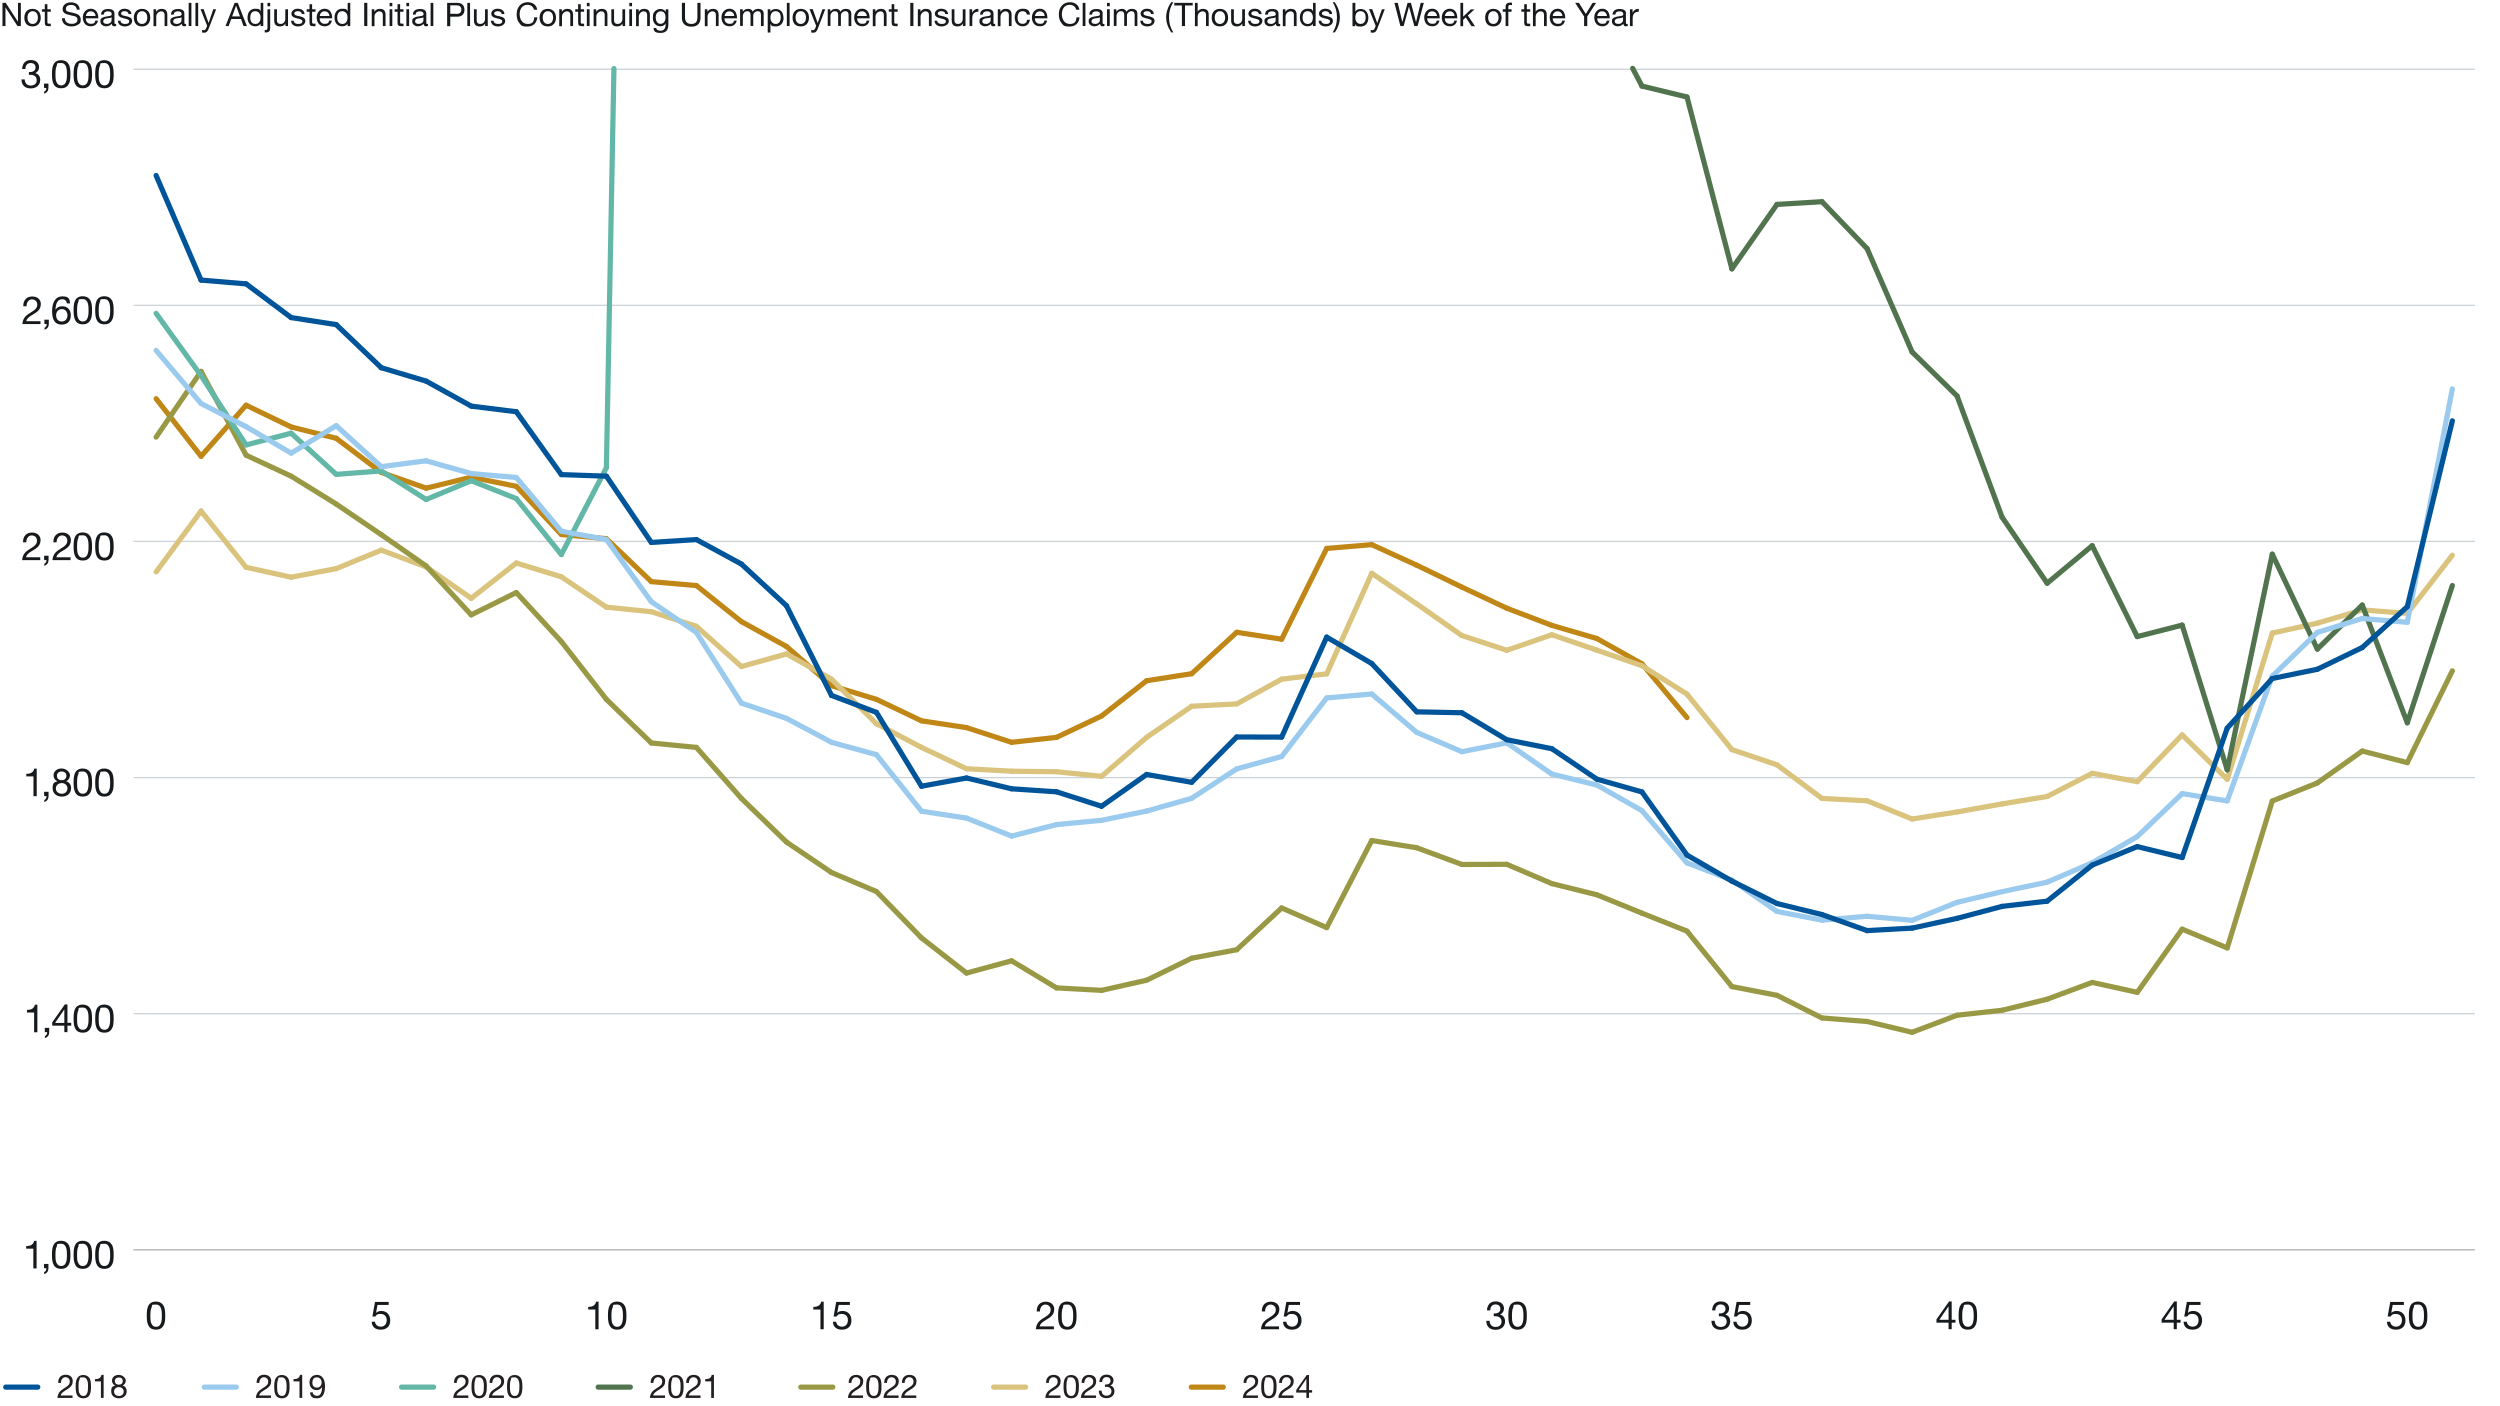 <?xml version="1.0" encoding="UTF-8"?>
<svg xmlns="http://www.w3.org/2000/svg" version="1.1" viewBox="0 0 1920 1080">
  <!-- Generator: Adobe Illustrator 29.2.1, SVG Export Plug-In . SVG Version: 2.1.0 Build 116)  -->
  <g id="Layer_4">
    <g>
      <line x1="102.6" y1="959.8" x2="1900.7" y2="959.8" fill="none" stroke="#cbd2d8" stroke-miterlimit="10"/>
      <line x1="102.6" y1="778.5" x2="1900.7" y2="778.5" fill="none" stroke="#cbd2d8" stroke-miterlimit="10"/>
      <line x1="102.6" y1="597.2" x2="1900.7" y2="597.2" fill="none" stroke="#cbd2d8" stroke-miterlimit="10"/>
      <line x1="102.6" y1="415.8" x2="1900.7" y2="415.8" fill="none" stroke="#cbd2d8" stroke-miterlimit="10"/>
      <line x1="102.6" y1="234.5" x2="1900.7" y2="234.5" fill="none" stroke="#cbd2d8" stroke-miterlimit="10"/>
      <line x1="102.6" y1="53.2" x2="1900.7" y2="53.2" fill="none" stroke="#cbd2d8" stroke-miterlimit="10"/>
    </g>
  </g>
  <g id="CHART">
    <line x1="102.6" y1="959.8" x2="1900.7" y2="959.8" fill="none" stroke="#bcbbbe" stroke-miterlimit="10" stroke-width="1"/>
    <g>
      <g>
        <path d="M28.1,952.9v21.3h-2.5v-15.2h-5.5v-2h0c3.6,0,5.5-1.3,6.1-4h2Z" fill="#171a1c"/>
        <path d="M37.2,970.8v3.2c0,2.2-1.1,3.9-3.3,4.5v-1.5c1-.4,1.7-1.4,1.7-2.8v-.2h-1.8v-3.3h3.3Z" fill="#171a1c"/>
        <path d="M52.8,956c.9,1.7,1.3,4.1,1.3,7.7s-.3,5.8-1.2,7.4c-1.3,2.5-3.4,3.4-5.9,3.4s-4.4-.8-5.6-2.8c-1-1.7-1.5-3.8-1.5-8s.5-6.5,1.5-8.1c1.3-2,3.2-2.7,5.5-2.7s4.5.8,5.8,3.1ZM43.4,969.8c.8,1.9,2.1,2.5,3.6,2.5s2.7-.7,3.4-2.1c1-2,1-4.3,1-6.7s0-8.3-4.4-8.3-2.7.5-3.5,2.3c-.6,1.3-.9,2.8-.9,6.3s.2,4.8.8,6.1Z" fill="#171a1c"/>
        <path d="M69.4,956c.9,1.7,1.3,4.1,1.3,7.7s-.3,5.8-1.2,7.4c-1.3,2.5-3.4,3.4-5.9,3.4s-4.4-.8-5.6-2.8c-1-1.7-1.5-3.8-1.5-8s.5-6.5,1.5-8.1c1.3-2,3.2-2.7,5.5-2.7s4.5.8,5.8,3.1ZM60,969.8c.8,1.9,2.1,2.5,3.6,2.5s2.7-.7,3.4-2.1c1-2,1-4.3,1-6.7s0-8.3-4.4-8.3-2.7.5-3.5,2.3c-.6,1.3-.9,2.8-.9,6.3s.2,4.8.8,6.1Z" fill="#171a1c"/>
        <path d="M86,956c.9,1.7,1.3,4.1,1.3,7.7s-.3,5.8-1.2,7.4c-1.3,2.5-3.4,3.4-5.9,3.4s-4.4-.8-5.6-2.8c-1-1.7-1.5-3.8-1.5-8s.5-6.5,1.5-8.1c1.3-2,3.2-2.7,5.5-2.7s4.5.8,5.8,3.1ZM76.6,969.8c.8,1.9,2.1,2.5,3.6,2.5s2.7-.7,3.4-2.1c1-2,1-4.3,1-6.7s0-8.3-4.4-8.3-2.7.5-3.5,2.3c-.6,1.3-.9,2.8-.9,6.3s.2,4.8.8,6.1Z" fill="#171a1c"/>
      </g>
      <g>
        <path d="M28.7,771.5v21.3h-2.5v-15.2h-5.5v-2h0c3.6,0,5.5-1.3,6.1-4h2Z" fill="#171a1c"/>
        <path d="M37.8,789.5v3.2c0,2.2-1.1,3.9-3.3,4.5v-1.5c1-.4,1.7-1.4,1.7-2.8v-.2h-1.8v-3.3h3.3Z" fill="#171a1c"/>
        <path d="M51.8,771.5v14h2.9v2.2h-2.9v5h-2.4v-5h-9.3v-2.5l9.7-13.8h2ZM49.4,775.2l-7.1,10.4h7.1v-10.4h0Z" fill="#171a1c"/>
        <path d="M69.4,774.6c.9,1.7,1.3,4.1,1.3,7.7s-.3,5.8-1.2,7.4c-1.3,2.5-3.4,3.4-5.9,3.4s-4.4-.8-5.6-2.8c-1-1.7-1.5-3.8-1.5-8s.5-6.5,1.5-8.1c1.3-2,3.2-2.7,5.5-2.7s4.5.8,5.8,3.1ZM60,788.4c.8,1.9,2.1,2.5,3.6,2.5s2.7-.7,3.4-2.1c1-2,1-4.3,1-6.7s0-8.3-4.4-8.3-2.7.5-3.5,2.3c-.6,1.3-.9,2.8-.9,6.3s.2,4.8.8,6.1Z" fill="#171a1c"/>
        <path d="M86,774.6c.9,1.7,1.3,4.1,1.3,7.7s-.3,5.8-1.2,7.4c-1.3,2.5-3.4,3.4-5.9,3.4s-4.4-.8-5.6-2.8c-1-1.7-1.5-3.8-1.5-8s.5-6.5,1.5-8.1c1.3-2,3.2-2.7,5.5-2.7s4.5.8,5.8,3.1ZM76.6,788.4c.8,1.9,2.1,2.5,3.6,2.5s2.7-.7,3.4-2.1c1-2,1-4.3,1-6.7s0-8.3-4.4-8.3-2.7.5-3.5,2.3c-.6,1.3-.9,2.8-.9,6.3s.2,4.8.8,6.1Z" fill="#171a1c"/>
      </g>
      <g>
        <path d="M28.2,590.2v21.3h-2.5v-15.2h-5.5v-2h0c3.6,0,5.5-1.3,6.1-4h2Z" fill="#171a1c"/>
        <path d="M37.3,608.2v3.2c0,2.2-1.1,3.9-3.3,4.5v-1.5c1-.4,1.7-1.4,1.7-2.8v-.2h-1.8v-3.3h3.3Z" fill="#171a1c"/>
        <path d="M53.7,595.6c0,1.8-1.1,3.6-2.9,4.4,2.5.8,3.8,2.6,3.8,5.3,0,4-3,6.5-7,6.5s-7.2-2.3-7.2-6.5,1.3-4.4,3.7-5.3c-1.9-.8-3-2.5-3-4.4,0-3.3,2.7-5.4,6.2-5.4s6.5,2.8,6.5,5.4ZM47.5,609.6c2.5,0,4.3-1.7,4.3-4.1s-1.9-4.1-4.4-4.1-4.5,1.7-4.5,4.1,1.9,4.1,4.5,4.1ZM47.5,599.2c2.1,0,3.5-1.4,3.5-3.4s-1.4-3.3-3.6-3.3-3.7,1.3-3.7,3.3,1.3,3.4,3.8,3.4Z" fill="#171a1c"/>
        <path d="M69.4,593.3c.9,1.7,1.3,4.1,1.3,7.7s-.3,5.8-1.2,7.4c-1.3,2.5-3.4,3.4-5.9,3.4s-4.4-.8-5.6-2.8c-1-1.7-1.5-3.8-1.5-8s.5-6.5,1.5-8.1c1.3-2,3.2-2.7,5.5-2.7s4.5.8,5.8,3.1ZM60,607.1c.8,1.9,2.1,2.5,3.6,2.5s2.7-.7,3.4-2.1c1-2,1-4.3,1-6.7s0-8.3-4.4-8.3-2.7.5-3.5,2.3c-.6,1.3-.9,2.8-.9,6.3s.2,4.8.8,6.1Z" fill="#171a1c"/>
        <path d="M86,593.3c.9,1.7,1.3,4.1,1.3,7.7s-.3,5.8-1.2,7.4c-1.3,2.5-3.4,3.4-5.9,3.4s-4.4-.8-5.6-2.8c-1-1.7-1.5-3.8-1.5-8s.5-6.5,1.5-8.1c1.3-2,3.2-2.7,5.5-2.7s4.5.8,5.8,3.1ZM76.6,607.1c.8,1.9,2.1,2.5,3.6,2.5s2.7-.7,3.4-2.1c1-2,1-4.3,1-6.7s0-8.3-4.4-8.3-2.7.5-3.5,2.3c-.6,1.3-.9,2.8-.9,6.3s.2,4.8.8,6.1Z" fill="#171a1c"/>
      </g>
      <g>
        <path d="M31.1,415c0,1.6-.4,2.8-1.2,4-1.3,2-4,3.3-6.2,4.7-1.8,1.1-3.4,2.4-3.7,4.3h10.9v2.2h-13.9c.1-1.8.6-3.3,1.4-4.6,2.1-3.5,6.8-4.6,9-7.4.7-.9,1-1.9,1-3.1,0-2.3-1.8-3.9-4.1-3.9s-4.1,2.2-4.1,5.1v.2h-2.5v-.5c0-4.3,2.8-7,6.8-7s6.7,2.2,6.7,6.1Z" fill="#171a1c"/>
        <path d="M37.3,426.8v3.2c0,2.2-1.1,3.9-3.3,4.5v-1.5c1-.4,1.7-1.4,1.7-2.8h0c0-.1-1.8-.1-1.8-.1v-3.3h3.3Z" fill="#171a1c"/>
        <path d="M54.4,415c0,1.6-.4,2.8-1.2,4-1.3,2-4,3.3-6.2,4.7-1.8,1.1-3.4,2.4-3.7,4.3h10.9v2.2h-13.9c.1-1.8.6-3.3,1.4-4.6,2.1-3.5,6.8-4.6,9-7.4.7-.9,1-1.9,1-3.1,0-2.3-1.8-3.9-4.1-3.9s-4.1,2.2-4.1,5.1v.2h-2.5v-.5c0-4.3,2.8-7,6.8-7s6.7,2.2,6.7,6.1Z" fill="#171a1c"/>
        <path d="M69.4,412c.9,1.7,1.3,4.1,1.3,7.7s-.3,5.8-1.2,7.4c-1.3,2.5-3.4,3.4-5.9,3.4s-4.4-.8-5.6-2.8c-1-1.7-1.5-3.8-1.5-8s.5-6.5,1.5-8.1c1.3-2,3.2-2.7,5.5-2.7s4.5.8,5.8,3.1ZM60,425.8c.8,1.9,2.1,2.5,3.6,2.5s2.7-.7,3.4-2.1c1-2,1-4.3,1-6.8s0-8.3-4.4-8.3-2.7.5-3.5,2.3c-.6,1.3-.9,2.8-.9,6.3s.2,4.8.8,6.1Z" fill="#171a1c"/>
        <path d="M86,412c.9,1.7,1.3,4.1,1.3,7.7s-.3,5.8-1.2,7.4c-1.3,2.5-3.4,3.4-5.9,3.4s-4.4-.8-5.6-2.8c-1-1.7-1.5-3.8-1.5-8s.5-6.5,1.5-8.1c1.3-2,3.2-2.7,5.5-2.7s4.5.8,5.8,3.1ZM76.6,425.8c.8,1.9,2.1,2.5,3.6,2.5s2.7-.7,3.4-2.1c1-2,1-4.3,1-6.8s0-8.3-4.4-8.3-2.7.5-3.5,2.3c-.6,1.3-.9,2.8-.9,6.3s.2,4.8.8,6.1Z" fill="#171a1c"/>
      </g>
      <g>
        <path d="M31.3,233.7c0,1.6-.4,2.8-1.2,4-1.3,2-4,3.3-6.2,4.7-1.8,1.1-3.4,2.4-3.7,4.3h10.9v2.2h-13.9c.1-1.8.6-3.3,1.4-4.6,2.1-3.5,6.8-4.6,9-7.4.7-.9,1-1.9,1-3.1,0-2.3-1.8-3.9-4.1-3.9s-4.1,2.2-4.1,5.1v.2h-2.5v-.5c0-4.3,2.8-7,6.8-7s6.7,2.2,6.7,6.1Z" fill="#171a1c"/>
        <path d="M37.5,245.5v3.2c0,2.2-1.1,3.9-3.3,4.5v-1.5c1-.4,1.7-1.4,1.7-2.8h0c0-.1-1.8-.1-1.8-.1v-3.3h3.3Z" fill="#171a1c"/>
        <path d="M53.9,233h-2.5c-.3-2-1.6-3.2-3.6-3.2-3.3,0-5,2.8-5.2,8.1h0c1.2-1.8,2.8-2.7,5.3-2.7,3.8,0,6.5,2.7,6.5,6.9s-2.2,7.2-7.1,7.2-7.3-3.4-7.3-10.3,2.7-11.4,7.8-11.4,5.7,2,6,5.4ZM47.5,246.9c2.6,0,4.3-2,4.3-4.7s-1.6-4.8-4.3-4.8-4.4,2-4.4,4.8,1.7,4.7,4.4,4.7Z" fill="#171a1c"/>
        <path d="M69.4,230.6c.9,1.7,1.3,4.1,1.3,7.7s-.3,5.8-1.2,7.4c-1.3,2.5-3.4,3.4-5.9,3.4s-4.4-.8-5.6-2.8c-1-1.7-1.5-3.8-1.5-8s.5-6.5,1.5-8.1c1.3-2,3.2-2.7,5.5-2.7s4.5.8,5.8,3.1ZM60,244.4c.8,1.9,2.1,2.5,3.6,2.5s2.7-.7,3.4-2.1c1-2,1-4.3,1-6.8s0-8.3-4.4-8.3-2.7.5-3.5,2.3c-.6,1.3-.9,2.8-.9,6.3s.2,4.8.8,6.1Z" fill="#171a1c"/>
        <path d="M86,230.6c.9,1.7,1.3,4.1,1.3,7.7s-.3,5.8-1.2,7.4c-1.3,2.5-3.4,3.4-5.9,3.4s-4.4-.8-5.6-2.8c-1-1.7-1.5-3.8-1.5-8s.5-6.5,1.5-8.1c1.3-2,3.2-2.7,5.5-2.7s4.5.8,5.8,3.1ZM76.6,244.4c.8,1.9,2.1,2.5,3.6,2.5s2.7-.7,3.4-2.1c1-2,1-4.3,1-6.8s0-8.3-4.4-8.3-2.7.5-3.5,2.3c-.6,1.3-.9,2.8-.9,6.3s.2,4.8.8,6.1Z" fill="#171a1c"/>
      </g>
      <g>
        <path d="M30,51.9c0,1.6-1,3.3-2.9,4.3h0c2.5.6,3.8,2.6,3.8,5.2,0,4.1-3.2,6.5-7.3,6.5s-7.1-2.3-7.1-6.7v-.2h2.5c.1,3,1.9,4.7,4.6,4.7s4.6-1.5,4.6-4.1-1.8-4.1-4.6-4.1-.9,0-1.4,0v-2.2c.2,0,.7,0,1.1,0,2.3,0,4-1.3,4-3.5s-1.5-3.4-3.8-3.4-4,1.7-4,4.6h-2.5c.2-4.4,2.6-6.9,6.6-6.9s6.4,2.1,6.4,5.7Z" fill="#171a1c"/>
        <path d="M37.2,64.2v3.2c0,2.2-1.1,3.9-3.3,4.5v-1.5c1-.4,1.7-1.4,1.7-2.8h0c0-.1-1.8-.1-1.8-.1v-3.3h3.3Z" fill="#171a1c"/>
        <path d="M52.8,49.3c.9,1.7,1.3,4.1,1.3,7.7s-.3,5.8-1.2,7.4c-1.3,2.5-3.4,3.4-5.9,3.4s-4.4-.8-5.6-2.8c-1-1.7-1.5-3.8-1.5-8s.5-6.5,1.5-8.1c1.3-2,3.2-2.7,5.5-2.7s4.5.8,5.8,3.1ZM43.4,63.1c.8,1.9,2.1,2.5,3.6,2.5s2.7-.7,3.4-2.1c1-2,1-4.3,1-6.8s0-8.3-4.4-8.3-2.7.5-3.5,2.3c-.6,1.3-.9,2.8-.9,6.3s.2,4.8.8,6.1Z" fill="#171a1c"/>
        <path d="M69.4,49.3c.9,1.7,1.3,4.1,1.3,7.7s-.3,5.8-1.2,7.4c-1.3,2.5-3.4,3.4-5.9,3.4s-4.4-.8-5.6-2.8c-1-1.7-1.5-3.8-1.5-8s.5-6.5,1.5-8.1c1.3-2,3.2-2.7,5.5-2.7s4.5.8,5.8,3.1ZM60,63.1c.8,1.9,2.1,2.5,3.6,2.5s2.7-.7,3.4-2.1c1-2,1-4.3,1-6.8s0-8.3-4.4-8.3-2.7.5-3.5,2.3c-.6,1.3-.9,2.8-.9,6.3s.2,4.8.8,6.1Z" fill="#171a1c"/>
        <path d="M86,49.3c.9,1.7,1.3,4.1,1.3,7.7s-.3,5.8-1.2,7.4c-1.3,2.5-3.4,3.4-5.9,3.4s-4.4-.8-5.6-2.8c-1-1.7-1.5-3.8-1.5-8s.5-6.5,1.5-8.1c1.3-2,3.2-2.7,5.5-2.7s4.5.8,5.8,3.1ZM76.6,63.1c.8,1.9,2.1,2.5,3.6,2.5s2.7-.7,3.4-2.1c1-2,1-4.3,1-6.8s0-8.3-4.4-8.3-2.7.5-3.5,2.3c-.6,1.3-.9,2.8-.9,6.3s.2,4.8.8,6.1Z" fill="#171a1c"/>
      </g>
    </g>
    <g>
      <line x1="914.9" y1="1065.3" x2="939.5" y2="1065.3" fill="none" stroke="#c08716" stroke-linecap="round" stroke-linejoin="round" stroke-width="4"/>
      <g>
        <line x1="154.4" y1="350.4" x2="119.9" y2="306.2" fill="none" stroke="#c08716" stroke-linecap="round" stroke-linejoin="round" stroke-width="4"/>
        <line x1="189" y1="311.2" x2="154.4" y2="350.4" fill="none" stroke="#c08716" stroke-linecap="round" stroke-linejoin="round" stroke-width="4"/>
        <line x1="223.6" y1="327.9" x2="189" y2="311.2" fill="none" stroke="#c08716" stroke-linecap="round" stroke-linejoin="round" stroke-width="4"/>
        <line x1="258.2" y1="336.6" x2="223.6" y2="327.9" fill="none" stroke="#c08716" stroke-linecap="round" stroke-linejoin="round" stroke-width="4"/>
        <line x1="292.8" y1="362.8" x2="258.2" y2="336.6" fill="none" stroke="#c08716" stroke-linecap="round" stroke-linejoin="round" stroke-width="4"/>
        <line x1="327.3" y1="374.9" x2="292.8" y2="362.8" fill="none" stroke="#c08716" stroke-linecap="round" stroke-linejoin="round" stroke-width="4"/>
        <line x1="361.9" y1="366.5" x2="327.3" y2="374.9" fill="none" stroke="#c08716" stroke-linecap="round" stroke-linejoin="round" stroke-width="4"/>
        <line x1="396.5" y1="373.5" x2="361.9" y2="366.5" fill="none" stroke="#c08716" stroke-linecap="round" stroke-linejoin="round" stroke-width="4"/>
        <line x1="431.1" y1="410.5" x2="396.5" y2="373.5" fill="none" stroke="#c08716" stroke-linecap="round" stroke-linejoin="round" stroke-width="4"/>
        <line x1="465.7" y1="413.7" x2="431.1" y2="410.5" fill="none" stroke="#c08716" stroke-linecap="round" stroke-linejoin="round" stroke-width="4"/>
        <line x1="500.2" y1="446.7" x2="465.7" y2="413.7" fill="none" stroke="#c08716" stroke-linecap="round" stroke-linejoin="round" stroke-width="4"/>
        <line x1="534.8" y1="449.7" x2="500.2" y2="446.7" fill="none" stroke="#c08716" stroke-linecap="round" stroke-linejoin="round" stroke-width="4"/>
        <line x1="569.4" y1="477.4" x2="534.8" y2="449.7" fill="none" stroke="#c08716" stroke-linecap="round" stroke-linejoin="round" stroke-width="4"/>
        <line x1="604" y1="496.5" x2="569.4" y2="477.4" fill="none" stroke="#c08716" stroke-linecap="round" stroke-linejoin="round" stroke-width="4"/>
        <line x1="638.6" y1="526.6" x2="604" y2="496.5" fill="none" stroke="#c08716" stroke-linecap="round" stroke-linejoin="round" stroke-width="4"/>
        <line x1="673.1" y1="537.1" x2="638.6" y2="526.6" fill="none" stroke="#c08716" stroke-linecap="round" stroke-linejoin="round" stroke-width="4"/>
        <line x1="707.7" y1="553.6" x2="673.1" y2="537.1" fill="none" stroke="#c08716" stroke-linecap="round" stroke-linejoin="round" stroke-width="4"/>
        <line x1="742.3" y1="558.8" x2="707.7" y2="553.6" fill="none" stroke="#c08716" stroke-linecap="round" stroke-linejoin="round" stroke-width="4"/>
        <line x1="776.9" y1="570.1" x2="742.3" y2="558.8" fill="none" stroke="#c08716" stroke-linecap="round" stroke-linejoin="round" stroke-width="4"/>
        <line x1="811.4" y1="566.3" x2="776.9" y2="570.1" fill="none" stroke="#c08716" stroke-linecap="round" stroke-linejoin="round" stroke-width="4"/>
        <line x1="846" y1="549.9" x2="811.4" y2="566.3" fill="none" stroke="#c08716" stroke-linecap="round" stroke-linejoin="round" stroke-width="4"/>
        <line x1="880.6" y1="522.8" x2="846" y2="549.9" fill="none" stroke="#c08716" stroke-linecap="round" stroke-linejoin="round" stroke-width="4"/>
        <line x1="915.2" y1="517.4" x2="880.6" y2="522.8" fill="none" stroke="#c08716" stroke-linecap="round" stroke-linejoin="round" stroke-width="4"/>
        <line x1="949.8" y1="485.6" x2="915.2" y2="517.4" fill="none" stroke="#c08716" stroke-linecap="round" stroke-linejoin="round" stroke-width="4"/>
        <line x1="984.3" y1="490.9" x2="949.8" y2="485.6" fill="none" stroke="#c08716" stroke-linecap="round" stroke-linejoin="round" stroke-width="4"/>
        <line x1="1018.9" y1="421.2" x2="984.3" y2="490.9" fill="none" stroke="#c08716" stroke-linecap="round" stroke-linejoin="round" stroke-width="4"/>
        <line x1="1053.5" y1="418.3" x2="1018.9" y2="421.2" fill="none" stroke="#c08716" stroke-linecap="round" stroke-linejoin="round" stroke-width="4"/>
        <line x1="1088.1" y1="434.1" x2="1053.5" y2="418.3" fill="none" stroke="#c08716" stroke-linecap="round" stroke-linejoin="round" stroke-width="4"/>
        <line x1="1122.7" y1="450.9" x2="1088.1" y2="434.1" fill="none" stroke="#c08716" stroke-linecap="round" stroke-linejoin="round" stroke-width="4"/>
        <line x1="1157.2" y1="467.1" x2="1122.7" y2="450.9" fill="none" stroke="#c08716" stroke-linecap="round" stroke-linejoin="round" stroke-width="4"/>
        <line x1="1191.8" y1="480.3" x2="1157.2" y2="467.1" fill="none" stroke="#c08716" stroke-linecap="round" stroke-linejoin="round" stroke-width="4"/>
        <line x1="1226.4" y1="490.4" x2="1191.8" y2="480.3" fill="none" stroke="#c08716" stroke-linecap="round" stroke-linejoin="round" stroke-width="4"/>
        <line x1="1261" y1="509.8" x2="1226.4" y2="490.4" fill="none" stroke="#c08716" stroke-linecap="round" stroke-linejoin="round" stroke-width="4"/>
        <line x1="1295.6" y1="551.1" x2="1261" y2="509.8" fill="none" stroke="#c08716" stroke-linecap="round" stroke-linejoin="round" stroke-width="4"/>
      </g>
    </g>
    <g>
      <line x1="763.1" y1="1065.3" x2="787.7" y2="1065.3" fill="none" stroke="#d9c37d" stroke-linecap="round" stroke-linejoin="round" stroke-width="4"/>
      <g>
        <line x1="154.4" y1="392.5" x2="119.9" y2="439.2" fill="none" stroke="#d9c37d" stroke-linecap="round" stroke-linejoin="round" stroke-width="4"/>
        <line x1="189" y1="435.7" x2="154.4" y2="392.5" fill="none" stroke="#d9c37d" stroke-linecap="round" stroke-linejoin="round" stroke-width="4"/>
        <line x1="223.6" y1="443.3" x2="189" y2="435.7" fill="none" stroke="#d9c37d" stroke-linecap="round" stroke-linejoin="round" stroke-width="4"/>
        <line x1="258.2" y1="436.7" x2="223.6" y2="443.3" fill="none" stroke="#d9c37d" stroke-linecap="round" stroke-linejoin="round" stroke-width="4"/>
        <line x1="292.8" y1="422.5" x2="258.2" y2="436.7" fill="none" stroke="#d9c37d" stroke-linecap="round" stroke-linejoin="round" stroke-width="4"/>
        <line x1="327.3" y1="435.4" x2="292.8" y2="422.5" fill="none" stroke="#d9c37d" stroke-linecap="round" stroke-linejoin="round" stroke-width="4"/>
        <line x1="361.9" y1="459.5" x2="327.3" y2="435.4" fill="none" stroke="#d9c37d" stroke-linecap="round" stroke-linejoin="round" stroke-width="4"/>
        <line x1="396.5" y1="432.4" x2="361.9" y2="459.5" fill="none" stroke="#d9c37d" stroke-linecap="round" stroke-linejoin="round" stroke-width="4"/>
        <line x1="431.1" y1="443" x2="396.5" y2="432.4" fill="none" stroke="#d9c37d" stroke-linecap="round" stroke-linejoin="round" stroke-width="4"/>
        <line x1="465.7" y1="466.3" x2="431.1" y2="443" fill="none" stroke="#d9c37d" stroke-linecap="round" stroke-linejoin="round" stroke-width="4"/>
        <line x1="500.2" y1="469.8" x2="465.7" y2="466.3" fill="none" stroke="#d9c37d" stroke-linecap="round" stroke-linejoin="round" stroke-width="4"/>
        <line x1="534.8" y1="481" x2="500.2" y2="469.8" fill="none" stroke="#d9c37d" stroke-linecap="round" stroke-linejoin="round" stroke-width="4"/>
        <line x1="569.4" y1="511.9" x2="534.8" y2="481" fill="none" stroke="#d9c37d" stroke-linecap="round" stroke-linejoin="round" stroke-width="4"/>
        <line x1="604" y1="502.2" x2="569.4" y2="511.9" fill="none" stroke="#d9c37d" stroke-linecap="round" stroke-linejoin="round" stroke-width="4"/>
        <line x1="638.6" y1="521.6" x2="604" y2="502.2" fill="none" stroke="#d9c37d" stroke-linecap="round" stroke-linejoin="round" stroke-width="4"/>
        <line x1="673.1" y1="555.8" x2="638.6" y2="521.6" fill="none" stroke="#d9c37d" stroke-linecap="round" stroke-linejoin="round" stroke-width="4"/>
        <line x1="707.7" y1="574" x2="673.1" y2="555.8" fill="none" stroke="#d9c37d" stroke-linecap="round" stroke-linejoin="round" stroke-width="4"/>
        <line x1="742.3" y1="590.4" x2="707.7" y2="574" fill="none" stroke="#d9c37d" stroke-linecap="round" stroke-linejoin="round" stroke-width="4"/>
        <line x1="776.9" y1="592.3" x2="742.3" y2="590.4" fill="none" stroke="#d9c37d" stroke-linecap="round" stroke-linejoin="round" stroke-width="4"/>
        <line x1="811.4" y1="592.7" x2="776.9" y2="592.3" fill="none" stroke="#d9c37d" stroke-linecap="round" stroke-linejoin="round" stroke-width="4"/>
        <line x1="846" y1="596.2" x2="811.4" y2="592.7" fill="none" stroke="#d9c37d" stroke-linecap="round" stroke-linejoin="round" stroke-width="4"/>
        <line x1="880.6" y1="566.3" x2="846" y2="596.2" fill="none" stroke="#d9c37d" stroke-linecap="round" stroke-linejoin="round" stroke-width="4"/>
        <line x1="915.2" y1="542.4" x2="880.6" y2="566.3" fill="none" stroke="#d9c37d" stroke-linecap="round" stroke-linejoin="round" stroke-width="4"/>
        <line x1="949.8" y1="540.6" x2="915.2" y2="542.4" fill="none" stroke="#d9c37d" stroke-linecap="round" stroke-linejoin="round" stroke-width="4"/>
        <line x1="984.3" y1="521.6" x2="949.8" y2="540.6" fill="none" stroke="#d9c37d" stroke-linecap="round" stroke-linejoin="round" stroke-width="4"/>
        <line x1="1018.9" y1="517.5" x2="984.3" y2="521.6" fill="none" stroke="#d9c37d" stroke-linecap="round" stroke-linejoin="round" stroke-width="4"/>
        <line x1="1053.5" y1="440.3" x2="1018.9" y2="517.5" fill="none" stroke="#d9c37d" stroke-linecap="round" stroke-linejoin="round" stroke-width="4"/>
        <line x1="1088.1" y1="463.8" x2="1053.5" y2="440.3" fill="none" stroke="#d9c37d" stroke-linecap="round" stroke-linejoin="round" stroke-width="4"/>
        <line x1="1122.7" y1="488.1" x2="1088.1" y2="463.8" fill="none" stroke="#d9c37d" stroke-linecap="round" stroke-linejoin="round" stroke-width="4"/>
        <line x1="1157.2" y1="499.4" x2="1122.7" y2="488.1" fill="none" stroke="#d9c37d" stroke-linecap="round" stroke-linejoin="round" stroke-width="4"/>
        <line x1="1191.8" y1="487.5" x2="1157.2" y2="499.4" fill="none" stroke="#d9c37d" stroke-linecap="round" stroke-linejoin="round" stroke-width="4"/>
        <line x1="1226.4" y1="499.3" x2="1191.8" y2="487.5" fill="none" stroke="#d9c37d" stroke-linecap="round" stroke-linejoin="round" stroke-width="4"/>
        <line x1="1261" y1="511.3" x2="1226.4" y2="499.3" fill="none" stroke="#d9c37d" stroke-linecap="round" stroke-linejoin="round" stroke-width="4"/>
        <line x1="1295.6" y1="533.1" x2="1261" y2="511.3" fill="none" stroke="#d9c37d" stroke-linecap="round" stroke-linejoin="round" stroke-width="4"/>
        <line x1="1330.1" y1="575.7" x2="1295.6" y2="533.1" fill="none" stroke="#d9c37d" stroke-linecap="round" stroke-linejoin="round" stroke-width="4"/>
        <line x1="1364.7" y1="587.4" x2="1330.1" y2="575.7" fill="none" stroke="#d9c37d" stroke-linecap="round" stroke-linejoin="round" stroke-width="4"/>
        <line x1="1399.3" y1="613.2" x2="1364.7" y2="587.4" fill="none" stroke="#d9c37d" stroke-linecap="round" stroke-linejoin="round" stroke-width="4"/>
        <line x1="1433.9" y1="615" x2="1399.3" y2="613.2" fill="none" stroke="#d9c37d" stroke-linecap="round" stroke-linejoin="round" stroke-width="4"/>
        <line x1="1468.5" y1="629" x2="1433.9" y2="615" fill="none" stroke="#d9c37d" stroke-linecap="round" stroke-linejoin="round" stroke-width="4"/>
        <line x1="1503" y1="623.6" x2="1468.5" y2="629" fill="none" stroke="#d9c37d" stroke-linecap="round" stroke-linejoin="round" stroke-width="4"/>
        <line x1="1537.6" y1="617.4" x2="1503" y2="623.6" fill="none" stroke="#d9c37d" stroke-linecap="round" stroke-linejoin="round" stroke-width="4"/>
        <line x1="1572.2" y1="611.7" x2="1537.6" y2="617.4" fill="none" stroke="#d9c37d" stroke-linecap="round" stroke-linejoin="round" stroke-width="4"/>
        <line x1="1606.8" y1="593.9" x2="1572.2" y2="611.7" fill="none" stroke="#d9c37d" stroke-linecap="round" stroke-linejoin="round" stroke-width="4"/>
        <line x1="1641.4" y1="600.3" x2="1606.8" y2="593.9" fill="none" stroke="#d9c37d" stroke-linecap="round" stroke-linejoin="round" stroke-width="4"/>
        <line x1="1675.9" y1="564.4" x2="1641.4" y2="600.3" fill="none" stroke="#d9c37d" stroke-linecap="round" stroke-linejoin="round" stroke-width="4"/>
        <line x1="1710.5" y1="598.5" x2="1675.9" y2="564.4" fill="none" stroke="#d9c37d" stroke-linecap="round" stroke-linejoin="round" stroke-width="4"/>
        <line x1="1745.1" y1="486.2" x2="1710.5" y2="598.5" fill="none" stroke="#d9c37d" stroke-linecap="round" stroke-linejoin="round" stroke-width="4"/>
        <line x1="1779.7" y1="478.6" x2="1745.1" y2="486.2" fill="none" stroke="#d9c37d" stroke-linecap="round" stroke-linejoin="round" stroke-width="4"/>
        <line x1="1814.2" y1="468.4" x2="1779.7" y2="478.6" fill="none" stroke="#d9c37d" stroke-linecap="round" stroke-linejoin="round" stroke-width="4"/>
        <line x1="1848.8" y1="471.1" x2="1814.2" y2="468.4" fill="none" stroke="#d9c37d" stroke-linecap="round" stroke-linejoin="round" stroke-width="4"/>
        <line x1="1883.4" y1="426.4" x2="1848.8" y2="471.1" fill="none" stroke="#d9c37d" stroke-linecap="round" stroke-linejoin="round" stroke-width="4"/>
      </g>
    </g>
    <g>
      <line x1="615" y1="1065.3" x2="639.6" y2="1065.3" fill="none" stroke="#999945" stroke-linecap="round" stroke-linejoin="round" stroke-width="4"/>
      <g>
        <line x1="154.4" y1="285.2" x2="119.9" y2="335.7" fill="none" stroke="#999945" stroke-linecap="round" stroke-linejoin="round" stroke-width="4"/>
        <line x1="189" y1="349.6" x2="154.4" y2="285.2" fill="none" stroke="#999945" stroke-linecap="round" stroke-linejoin="round" stroke-width="4"/>
        <line x1="223.6" y1="365.7" x2="189" y2="349.6" fill="none" stroke="#999945" stroke-linecap="round" stroke-linejoin="round" stroke-width="4"/>
        <line x1="258.2" y1="387.1" x2="223.6" y2="365.7" fill="none" stroke="#999945" stroke-linecap="round" stroke-linejoin="round" stroke-width="4"/>
        <line x1="292.8" y1="410.6" x2="258.2" y2="387.1" fill="none" stroke="#999945" stroke-linecap="round" stroke-linejoin="round" stroke-width="4"/>
        <line x1="327.3" y1="434.7" x2="292.8" y2="410.6" fill="none" stroke="#999945" stroke-linecap="round" stroke-linejoin="round" stroke-width="4"/>
        <line x1="361.9" y1="472.2" x2="327.3" y2="434.7" fill="none" stroke="#999945" stroke-linecap="round" stroke-linejoin="round" stroke-width="4"/>
        <line x1="396.5" y1="455.1" x2="361.9" y2="472.2" fill="none" stroke="#999945" stroke-linecap="round" stroke-linejoin="round" stroke-width="4"/>
        <line x1="431.1" y1="492.7" x2="396.5" y2="455.1" fill="none" stroke="#999945" stroke-linecap="round" stroke-linejoin="round" stroke-width="4"/>
        <line x1="465.7" y1="537.1" x2="431.1" y2="492.7" fill="none" stroke="#999945" stroke-linecap="round" stroke-linejoin="round" stroke-width="4"/>
        <line x1="500.2" y1="570.6" x2="465.7" y2="537.1" fill="none" stroke="#999945" stroke-linecap="round" stroke-linejoin="round" stroke-width="4"/>
        <line x1="534.8" y1="574" x2="500.2" y2="570.6" fill="none" stroke="#999945" stroke-linecap="round" stroke-linejoin="round" stroke-width="4"/>
        <line x1="569.4" y1="613.2" x2="534.8" y2="574" fill="none" stroke="#999945" stroke-linecap="round" stroke-linejoin="round" stroke-width="4"/>
        <line x1="604" y1="646.7" x2="569.4" y2="613.2" fill="none" stroke="#999945" stroke-linecap="round" stroke-linejoin="round" stroke-width="4"/>
        <line x1="638.6" y1="670.1" x2="604" y2="646.7" fill="none" stroke="#999945" stroke-linecap="round" stroke-linejoin="round" stroke-width="4"/>
        <line x1="673.1" y1="684.7" x2="638.6" y2="670.1" fill="none" stroke="#999945" stroke-linecap="round" stroke-linejoin="round" stroke-width="4"/>
        <line x1="707.7" y1="720.3" x2="673.1" y2="684.7" fill="none" stroke="#999945" stroke-linecap="round" stroke-linejoin="round" stroke-width="4"/>
        <line x1="742.3" y1="747.3" x2="707.7" y2="720.3" fill="none" stroke="#999945" stroke-linecap="round" stroke-linejoin="round" stroke-width="4"/>
        <line x1="776.9" y1="737.9" x2="742.3" y2="747.3" fill="none" stroke="#999945" stroke-linecap="round" stroke-linejoin="round" stroke-width="4"/>
        <line x1="811.4" y1="758.7" x2="776.9" y2="737.9" fill="none" stroke="#999945" stroke-linecap="round" stroke-linejoin="round" stroke-width="4"/>
        <line x1="846" y1="760.6" x2="811.4" y2="758.7" fill="none" stroke="#999945" stroke-linecap="round" stroke-linejoin="round" stroke-width="4"/>
        <line x1="880.6" y1="752.8" x2="846" y2="760.6" fill="none" stroke="#999945" stroke-linecap="round" stroke-linejoin="round" stroke-width="4"/>
        <line x1="915.2" y1="735.9" x2="880.6" y2="752.8" fill="none" stroke="#999945" stroke-linecap="round" stroke-linejoin="round" stroke-width="4"/>
        <line x1="949.8" y1="729.4" x2="915.2" y2="735.9" fill="none" stroke="#999945" stroke-linecap="round" stroke-linejoin="round" stroke-width="4"/>
        <line x1="984.3" y1="697.3" x2="949.8" y2="729.4" fill="none" stroke="#999945" stroke-linecap="round" stroke-linejoin="round" stroke-width="4"/>
        <line x1="1018.9" y1="712.4" x2="984.3" y2="697.3" fill="none" stroke="#999945" stroke-linecap="round" stroke-linejoin="round" stroke-width="4"/>
        <line x1="1053.5" y1="645.5" x2="1018.9" y2="712.4" fill="none" stroke="#999945" stroke-linecap="round" stroke-linejoin="round" stroke-width="4"/>
        <line x1="1088.1" y1="651.1" x2="1053.5" y2="645.5" fill="none" stroke="#999945" stroke-linecap="round" stroke-linejoin="round" stroke-width="4"/>
        <line x1="1122.7" y1="663.9" x2="1088.1" y2="651.1" fill="none" stroke="#999945" stroke-linecap="round" stroke-linejoin="round" stroke-width="4"/>
        <line x1="1157.2" y1="663.8" x2="1122.7" y2="663.9" fill="none" stroke="#999945" stroke-linecap="round" stroke-linejoin="round" stroke-width="4"/>
        <line x1="1191.8" y1="678.6" x2="1157.2" y2="663.8" fill="none" stroke="#999945" stroke-linecap="round" stroke-linejoin="round" stroke-width="4"/>
        <line x1="1226.4" y1="687.2" x2="1191.8" y2="678.6" fill="none" stroke="#999945" stroke-linecap="round" stroke-linejoin="round" stroke-width="4"/>
        <line x1="1261" y1="701.3" x2="1226.4" y2="687.2" fill="none" stroke="#999945" stroke-linecap="round" stroke-linejoin="round" stroke-width="4"/>
        <line x1="1295.6" y1="715.1" x2="1261" y2="701.3" fill="none" stroke="#999945" stroke-linecap="round" stroke-linejoin="round" stroke-width="4"/>
        <line x1="1330.1" y1="757.7" x2="1295.6" y2="715.1" fill="none" stroke="#999945" stroke-linecap="round" stroke-linejoin="round" stroke-width="4"/>
        <line x1="1364.7" y1="764.4" x2="1330.1" y2="757.7" fill="none" stroke="#999945" stroke-linecap="round" stroke-linejoin="round" stroke-width="4"/>
        <line x1="1399.3" y1="781.8" x2="1364.7" y2="764.4" fill="none" stroke="#999945" stroke-linecap="round" stroke-linejoin="round" stroke-width="4"/>
        <line x1="1433.9" y1="784.5" x2="1399.3" y2="781.8" fill="none" stroke="#999945" stroke-linecap="round" stroke-linejoin="round" stroke-width="4"/>
        <line x1="1468.5" y1="792.8" x2="1433.9" y2="784.5" fill="none" stroke="#999945" stroke-linecap="round" stroke-linejoin="round" stroke-width="4"/>
        <line x1="1503" y1="779.7" x2="1468.5" y2="792.8" fill="none" stroke="#999945" stroke-linecap="round" stroke-linejoin="round" stroke-width="4"/>
        <line x1="1537.6" y1="775.9" x2="1503" y2="779.7" fill="none" stroke="#999945" stroke-linecap="round" stroke-linejoin="round" stroke-width="4"/>
        <line x1="1572.2" y1="767.4" x2="1537.6" y2="775.9" fill="none" stroke="#999945" stroke-linecap="round" stroke-linejoin="round" stroke-width="4"/>
        <line x1="1606.8" y1="754.5" x2="1572.2" y2="767.4" fill="none" stroke="#999945" stroke-linecap="round" stroke-linejoin="round" stroke-width="4"/>
        <line x1="1641.4" y1="762.1" x2="1606.8" y2="754.5" fill="none" stroke="#999945" stroke-linecap="round" stroke-linejoin="round" stroke-width="4"/>
        <line x1="1675.9" y1="713.6" x2="1641.4" y2="762.1" fill="none" stroke="#999945" stroke-linecap="round" stroke-linejoin="round" stroke-width="4"/>
        <line x1="1710.5" y1="728" x2="1675.9" y2="713.6" fill="none" stroke="#999945" stroke-linecap="round" stroke-linejoin="round" stroke-width="4"/>
        <line x1="1745.1" y1="615.2" x2="1710.5" y2="728" fill="none" stroke="#999945" stroke-linecap="round" stroke-linejoin="round" stroke-width="4"/>
        <line x1="1779.7" y1="601.3" x2="1745.1" y2="615.2" fill="none" stroke="#999945" stroke-linecap="round" stroke-linejoin="round" stroke-width="4"/>
        <line x1="1814.2" y1="576.8" x2="1779.7" y2="601.3" fill="none" stroke="#999945" stroke-linecap="round" stroke-linejoin="round" stroke-width="4"/>
        <line x1="1848.8" y1="585.7" x2="1814.2" y2="576.8" fill="none" stroke="#999945" stroke-linecap="round" stroke-linejoin="round" stroke-width="4"/>
        <line x1="1883.4" y1="515.2" x2="1848.8" y2="585.7" fill="none" stroke="#999945" stroke-linecap="round" stroke-linejoin="round" stroke-width="4"/>
      </g>
    </g>
    <g>
      <line x1="459.4" y1="1065.3" x2="484.1" y2="1065.3" fill="none" stroke="#51744e" stroke-linecap="round" stroke-linejoin="round" stroke-width="4"/>
      <g>
        <line x1="1261" y1="66.1" x2="1253.9" y2="52.5" fill="none" stroke="#51744e" stroke-linecap="round" stroke-linejoin="round" stroke-width="4"/>
        <line x1="1295.6" y1="74.5" x2="1261" y2="66.1" fill="none" stroke="#51744e" stroke-linecap="round" stroke-linejoin="round" stroke-width="4"/>
        <line x1="1330.1" y1="206.5" x2="1295.6" y2="74.5" fill="none" stroke="#51744e" stroke-linecap="round" stroke-linejoin="round" stroke-width="4"/>
        <line x1="1364.7" y1="157" x2="1330.1" y2="206.5" fill="none" stroke="#51744e" stroke-linecap="round" stroke-linejoin="round" stroke-width="4"/>
        <line x1="1399.3" y1="154.9" x2="1364.7" y2="157" fill="none" stroke="#51744e" stroke-linecap="round" stroke-linejoin="round" stroke-width="4"/>
        <line x1="1433.9" y1="190.9" x2="1399.3" y2="154.9" fill="none" stroke="#51744e" stroke-linecap="round" stroke-linejoin="round" stroke-width="4"/>
        <line x1="1468.5" y1="270.3" x2="1433.9" y2="190.9" fill="none" stroke="#51744e" stroke-linecap="round" stroke-linejoin="round" stroke-width="4"/>
        <line x1="1503" y1="304.1" x2="1468.5" y2="270.3" fill="none" stroke="#51744e" stroke-linecap="round" stroke-linejoin="round" stroke-width="4"/>
        <line x1="1537.6" y1="397.2" x2="1503" y2="304.1" fill="none" stroke="#51744e" stroke-linecap="round" stroke-linejoin="round" stroke-width="4"/>
        <line x1="1572.2" y1="447.9" x2="1537.6" y2="397.2" fill="none" stroke="#51744e" stroke-linecap="round" stroke-linejoin="round" stroke-width="4"/>
        <line x1="1606.8" y1="419.1" x2="1572.2" y2="447.9" fill="none" stroke="#51744e" stroke-linecap="round" stroke-linejoin="round" stroke-width="4"/>
        <line x1="1641.4" y1="488.9" x2="1606.8" y2="419.1" fill="none" stroke="#51744e" stroke-linecap="round" stroke-linejoin="round" stroke-width="4"/>
        <line x1="1675.9" y1="480.1" x2="1641.4" y2="488.9" fill="none" stroke="#51744e" stroke-linecap="round" stroke-linejoin="round" stroke-width="4"/>
        <line x1="1710.5" y1="591.2" x2="1675.9" y2="480.1" fill="none" stroke="#51744e" stroke-linecap="round" stroke-linejoin="round" stroke-width="4"/>
        <line x1="1745.1" y1="425.6" x2="1710.5" y2="591.2" fill="none" stroke="#51744e" stroke-linecap="round" stroke-linejoin="round" stroke-width="4"/>
        <line x1="1779.7" y1="498.5" x2="1745.1" y2="425.6" fill="none" stroke="#51744e" stroke-linecap="round" stroke-linejoin="round" stroke-width="4"/>
        <line x1="1814.2" y1="464.7" x2="1779.7" y2="498.5" fill="none" stroke="#51744e" stroke-linecap="round" stroke-linejoin="round" stroke-width="4"/>
        <line x1="1848.8" y1="555.1" x2="1814.2" y2="464.7" fill="none" stroke="#51744e" stroke-linecap="round" stroke-linejoin="round" stroke-width="4"/>
        <line x1="1883.4" y1="449.7" x2="1848.8" y2="555.1" fill="none" stroke="#51744e" stroke-linecap="round" stroke-linejoin="round" stroke-width="4"/>
      </g>
    </g>
    <g>
      <line x1="308.4" y1="1065.3" x2="333" y2="1065.3" fill="#8f609a" stroke="#62b7a6" stroke-linecap="round" stroke-linejoin="round" stroke-width="4"/>
      <g>
        <line x1="154.4" y1="288.5" x2="119.9" y2="240.7" fill="#8f609a" stroke="#62b7a6" stroke-linecap="round" stroke-linejoin="round" stroke-width="4"/>
        <line x1="189" y1="341.7" x2="154.4" y2="288.5" fill="#8f609a" stroke="#62b7a6" stroke-linecap="round" stroke-linejoin="round" stroke-width="4"/>
        <line x1="223.6" y1="332.7" x2="189" y2="341.7" fill="#8f609a" stroke="#62b7a6" stroke-linecap="round" stroke-linejoin="round" stroke-width="4"/>
        <line x1="258.2" y1="364.3" x2="223.6" y2="332.7" fill="#8f609a" stroke="#62b7a6" stroke-linecap="round" stroke-linejoin="round" stroke-width="4"/>
        <line x1="292.8" y1="361.7" x2="258.2" y2="364.3" fill="#8f609a" stroke="#62b7a6" stroke-linecap="round" stroke-linejoin="round" stroke-width="4"/>
        <line x1="327.3" y1="383.6" x2="292.8" y2="361.7" fill="#8f609a" stroke="#62b7a6" stroke-linecap="round" stroke-linejoin="round" stroke-width="4"/>
        <line x1="361.9" y1="369.2" x2="327.3" y2="383.6" fill="#8f609a" stroke="#62b7a6" stroke-linecap="round" stroke-linejoin="round" stroke-width="4"/>
        <line x1="396.5" y1="382.9" x2="361.9" y2="369.2" fill="#8f609a" stroke="#62b7a6" stroke-linecap="round" stroke-linejoin="round" stroke-width="4"/>
        <line x1="431.1" y1="425.9" x2="396.5" y2="382.9" fill="#8f609a" stroke="#62b7a6" stroke-linecap="round" stroke-linejoin="round" stroke-width="4"/>
        <line x1="465.7" y1="359.2" x2="431.1" y2="425.9" fill="#8f609a" stroke="#62b7a6" stroke-linecap="round" stroke-linejoin="round" stroke-width="4"/>
        <line x1="471.5" y1="52.7" x2="465.7" y2="359.2" fill="#8f609a" stroke="#62b7a6" stroke-linecap="round" stroke-linejoin="round" stroke-width="4"/>
      </g>
    </g>
    <g>
      <line x1="156.9" y1="1065.3" x2="181.5" y2="1065.3" fill="none" stroke="#9acaed" stroke-linecap="round" stroke-linejoin="round" stroke-width="4"/>
      <g>
        <line x1="154.4" y1="309.9" x2="119.9" y2="269.1" fill="none" stroke="#9acaed" stroke-linecap="round" stroke-linejoin="round" stroke-width="4"/>
        <line x1="189" y1="327.7" x2="154.4" y2="309.9" fill="none" stroke="#9acaed" stroke-linecap="round" stroke-linejoin="round" stroke-width="4"/>
        <line x1="223.6" y1="348" x2="189" y2="327.7" fill="none" stroke="#9acaed" stroke-linecap="round" stroke-linejoin="round" stroke-width="4"/>
        <line x1="258.2" y1="326.9" x2="223.6" y2="348" fill="none" stroke="#9acaed" stroke-linecap="round" stroke-linejoin="round" stroke-width="4"/>
        <line x1="292.8" y1="358.4" x2="258.2" y2="326.9" fill="none" stroke="#9acaed" stroke-linecap="round" stroke-linejoin="round" stroke-width="4"/>
        <line x1="327.3" y1="353.9" x2="292.8" y2="358.4" fill="none" stroke="#9acaed" stroke-linecap="round" stroke-linejoin="round" stroke-width="4"/>
        <line x1="361.9" y1="363.7" x2="327.3" y2="353.9" fill="none" stroke="#9acaed" stroke-linecap="round" stroke-linejoin="round" stroke-width="4"/>
        <line x1="396.5" y1="366.7" x2="361.9" y2="363.7" fill="none" stroke="#9acaed" stroke-linecap="round" stroke-linejoin="round" stroke-width="4"/>
        <line x1="431.1" y1="408" x2="396.5" y2="366.7" fill="none" stroke="#9acaed" stroke-linecap="round" stroke-linejoin="round" stroke-width="4"/>
        <line x1="465.7" y1="414.3" x2="431.1" y2="408" fill="none" stroke="#9acaed" stroke-linecap="round" stroke-linejoin="round" stroke-width="4"/>
        <line x1="500.2" y1="462.1" x2="465.7" y2="414.3" fill="none" stroke="#9acaed" stroke-linecap="round" stroke-linejoin="round" stroke-width="4"/>
        <line x1="534.8" y1="485.7" x2="500.2" y2="462.1" fill="none" stroke="#9acaed" stroke-linecap="round" stroke-linejoin="round" stroke-width="4"/>
        <line x1="569.4" y1="540" x2="534.8" y2="485.7" fill="none" stroke="#9acaed" stroke-linecap="round" stroke-linejoin="round" stroke-width="4"/>
        <line x1="604" y1="551.7" x2="569.4" y2="540" fill="none" stroke="#9acaed" stroke-linecap="round" stroke-linejoin="round" stroke-width="4"/>
        <line x1="638.6" y1="570.1" x2="604" y2="551.7" fill="none" stroke="#9acaed" stroke-linecap="round" stroke-linejoin="round" stroke-width="4"/>
        <line x1="673.1" y1="579.6" x2="638.6" y2="570.1" fill="none" stroke="#9acaed" stroke-linecap="round" stroke-linejoin="round" stroke-width="4"/>
        <line x1="707.7" y1="623" x2="673.1" y2="579.6" fill="none" stroke="#9acaed" stroke-linecap="round" stroke-linejoin="round" stroke-width="4"/>
        <line x1="742.3" y1="628.3" x2="707.7" y2="623" fill="none" stroke="#9acaed" stroke-linecap="round" stroke-linejoin="round" stroke-width="4"/>
        <line x1="776.9" y1="642.1" x2="742.3" y2="628.3" fill="none" stroke="#9acaed" stroke-linecap="round" stroke-linejoin="round" stroke-width="4"/>
        <line x1="811.4" y1="633.3" x2="776.9" y2="642.1" fill="none" stroke="#9acaed" stroke-linecap="round" stroke-linejoin="round" stroke-width="4"/>
        <line x1="846" y1="630" x2="811.4" y2="633.3" fill="none" stroke="#9acaed" stroke-linecap="round" stroke-linejoin="round" stroke-width="4"/>
        <line x1="880.6" y1="622.9" x2="846" y2="630" fill="none" stroke="#9acaed" stroke-linecap="round" stroke-linejoin="round" stroke-width="4"/>
        <line x1="915.2" y1="613.1" x2="880.6" y2="622.9" fill="none" stroke="#9acaed" stroke-linecap="round" stroke-linejoin="round" stroke-width="4"/>
        <line x1="949.8" y1="590.5" x2="915.2" y2="613.1" fill="none" stroke="#9acaed" stroke-linecap="round" stroke-linejoin="round" stroke-width="4"/>
        <line x1="984.3" y1="581" x2="949.8" y2="590.5" fill="none" stroke="#9acaed" stroke-linecap="round" stroke-linejoin="round" stroke-width="4"/>
        <line x1="1018.9" y1="536" x2="984.3" y2="581" fill="none" stroke="#9acaed" stroke-linecap="round" stroke-linejoin="round" stroke-width="4"/>
        <line x1="1053.5" y1="533" x2="1018.9" y2="536" fill="none" stroke="#9acaed" stroke-linecap="round" stroke-linejoin="round" stroke-width="4"/>
        <line x1="1088.1" y1="562.5" x2="1053.5" y2="533" fill="none" stroke="#9acaed" stroke-linecap="round" stroke-linejoin="round" stroke-width="4"/>
        <line x1="1122.7" y1="577.3" x2="1088.1" y2="562.5" fill="none" stroke="#9acaed" stroke-linecap="round" stroke-linejoin="round" stroke-width="4"/>
        <line x1="1157.2" y1="570.5" x2="1122.7" y2="577.3" fill="none" stroke="#9acaed" stroke-linecap="round" stroke-linejoin="round" stroke-width="4"/>
        <line x1="1191.8" y1="594.5" x2="1157.2" y2="570.5" fill="none" stroke="#9acaed" stroke-linecap="round" stroke-linejoin="round" stroke-width="4"/>
        <line x1="1226.4" y1="602.9" x2="1191.8" y2="594.5" fill="none" stroke="#9acaed" stroke-linecap="round" stroke-linejoin="round" stroke-width="4"/>
        <line x1="1261" y1="622.6" x2="1226.4" y2="602.9" fill="none" stroke="#9acaed" stroke-linecap="round" stroke-linejoin="round" stroke-width="4"/>
        <line x1="1295.6" y1="662.7" x2="1261" y2="622.6" fill="none" stroke="#9acaed" stroke-linecap="round" stroke-linejoin="round" stroke-width="4"/>
        <line x1="1330.1" y1="675.9" x2="1295.6" y2="662.7" fill="none" stroke="#9acaed" stroke-linecap="round" stroke-linejoin="round" stroke-width="4"/>
        <line x1="1364.7" y1="700" x2="1330.1" y2="675.9" fill="none" stroke="#9acaed" stroke-linecap="round" stroke-linejoin="round" stroke-width="4"/>
        <line x1="1399.3" y1="706.7" x2="1364.7" y2="700" fill="none" stroke="#9acaed" stroke-linecap="round" stroke-linejoin="round" stroke-width="4"/>
        <line x1="1433.9" y1="703.7" x2="1399.3" y2="706.7" fill="none" stroke="#9acaed" stroke-linecap="round" stroke-linejoin="round" stroke-width="4"/>
        <line x1="1468.5" y1="706.8" x2="1433.9" y2="703.7" fill="none" stroke="#9acaed" stroke-linecap="round" stroke-linejoin="round" stroke-width="4"/>
        <line x1="1503" y1="693" x2="1468.5" y2="706.8" fill="none" stroke="#9acaed" stroke-linecap="round" stroke-linejoin="round" stroke-width="4"/>
        <line x1="1537.6" y1="684.8" x2="1503" y2="693" fill="none" stroke="#9acaed" stroke-linecap="round" stroke-linejoin="round" stroke-width="4"/>
        <line x1="1572.2" y1="677.5" x2="1537.6" y2="684.8" fill="none" stroke="#9acaed" stroke-linecap="round" stroke-linejoin="round" stroke-width="4"/>
        <line x1="1606.8" y1="662.6" x2="1572.2" y2="677.5" fill="none" stroke="#9acaed" stroke-linecap="round" stroke-linejoin="round" stroke-width="4"/>
        <line x1="1641.4" y1="642.5" x2="1606.8" y2="662.6" fill="none" stroke="#9acaed" stroke-linecap="round" stroke-linejoin="round" stroke-width="4"/>
        <line x1="1675.9" y1="609.5" x2="1641.4" y2="642.5" fill="none" stroke="#9acaed" stroke-linecap="round" stroke-linejoin="round" stroke-width="4"/>
        <line x1="1710.5" y1="615.1" x2="1675.9" y2="609.5" fill="none" stroke="#9acaed" stroke-linecap="round" stroke-linejoin="round" stroke-width="4"/>
        <line x1="1745.1" y1="519.3" x2="1710.5" y2="615.1" fill="none" stroke="#9acaed" stroke-linecap="round" stroke-linejoin="round" stroke-width="4"/>
        <line x1="1779.7" y1="485.7" x2="1745.1" y2="519.3" fill="none" stroke="#9acaed" stroke-linecap="round" stroke-linejoin="round" stroke-width="4"/>
        <line x1="1814.2" y1="475" x2="1779.7" y2="485.7" fill="none" stroke="#9acaed" stroke-linecap="round" stroke-linejoin="round" stroke-width="4"/>
        <line x1="1848.8" y1="477.9" x2="1814.2" y2="475" fill="none" stroke="#9acaed" stroke-linecap="round" stroke-linejoin="round" stroke-width="4"/>
        <line x1="1883.4" y1="298.7" x2="1848.8" y2="477.9" fill="none" stroke="#9acaed" stroke-linecap="round" stroke-linejoin="round" stroke-width="4"/>
      </g>
    </g>
    <g>
      <line x1="4.4" y1="1065.3" x2="29" y2="1065.3" fill="none" stroke="#00549a" stroke-linecap="round" stroke-linejoin="round" stroke-width="4"/>
      <g>
        <line x1="154.4" y1="215.1" x2="119.9" y2="134.8" fill="none" stroke="#00549a" stroke-linecap="round" stroke-linejoin="round" stroke-width="4"/>
        <line x1="189" y1="218" x2="154.4" y2="215.1" fill="none" stroke="#00549a" stroke-linecap="round" stroke-linejoin="round" stroke-width="4"/>
        <line x1="223.6" y1="243.9" x2="189" y2="218" fill="none" stroke="#00549a" stroke-linecap="round" stroke-linejoin="round" stroke-width="4"/>
        <line x1="258.2" y1="249.3" x2="223.6" y2="243.9" fill="none" stroke="#00549a" stroke-linecap="round" stroke-linejoin="round" stroke-width="4"/>
        <line x1="292.8" y1="282.4" x2="258.2" y2="249.3" fill="none" stroke="#00549a" stroke-linecap="round" stroke-linejoin="round" stroke-width="4"/>
        <line x1="327.3" y1="292.7" x2="292.8" y2="282.4" fill="none" stroke="#00549a" stroke-linecap="round" stroke-linejoin="round" stroke-width="4"/>
        <line x1="361.9" y1="311.9" x2="327.3" y2="292.7" fill="none" stroke="#00549a" stroke-linecap="round" stroke-linejoin="round" stroke-width="4"/>
        <line x1="396.5" y1="316.2" x2="361.9" y2="311.9" fill="none" stroke="#00549a" stroke-linecap="round" stroke-linejoin="round" stroke-width="4"/>
        <line x1="431.1" y1="364.5" x2="396.5" y2="316.2" fill="none" stroke="#00549a" stroke-linecap="round" stroke-linejoin="round" stroke-width="4"/>
        <line x1="465.7" y1="365.7" x2="431.1" y2="364.5" fill="none" stroke="#00549a" stroke-linecap="round" stroke-linejoin="round" stroke-width="4"/>
        <line x1="500.2" y1="416.6" x2="465.7" y2="365.7" fill="none" stroke="#00549a" stroke-linecap="round" stroke-linejoin="round" stroke-width="4"/>
        <line x1="534.8" y1="414.4" x2="500.2" y2="416.6" fill="none" stroke="#00549a" stroke-linecap="round" stroke-linejoin="round" stroke-width="4"/>
        <line x1="569.4" y1="433.2" x2="534.8" y2="414.4" fill="none" stroke="#00549a" stroke-linecap="round" stroke-linejoin="round" stroke-width="4"/>
        <line x1="604" y1="465.2" x2="569.4" y2="433.2" fill="none" stroke="#00549a" stroke-linecap="round" stroke-linejoin="round" stroke-width="4"/>
        <line x1="638.6" y1="534.1" x2="604" y2="465.2" fill="none" stroke="#00549a" stroke-linecap="round" stroke-linejoin="round" stroke-width="4"/>
        <line x1="673.1" y1="547.1" x2="638.6" y2="534.1" fill="none" stroke="#00549a" stroke-linecap="round" stroke-linejoin="round" stroke-width="4"/>
        <line x1="707.7" y1="603.8" x2="673.1" y2="547.1" fill="none" stroke="#00549a" stroke-linecap="round" stroke-linejoin="round" stroke-width="4"/>
        <line x1="742.3" y1="597.5" x2="707.7" y2="603.8" fill="none" stroke="#00549a" stroke-linecap="round" stroke-linejoin="round" stroke-width="4"/>
        <line x1="776.9" y1="605.8" x2="742.3" y2="597.5" fill="none" stroke="#00549a" stroke-linecap="round" stroke-linejoin="round" stroke-width="4"/>
        <line x1="811.4" y1="608.1" x2="776.9" y2="605.8" fill="none" stroke="#00549a" stroke-linecap="round" stroke-linejoin="round" stroke-width="4"/>
        <line x1="846" y1="619.2" x2="811.4" y2="608.1" fill="none" stroke="#00549a" stroke-linecap="round" stroke-linejoin="round" stroke-width="4"/>
        <line x1="880.6" y1="594.8" x2="846" y2="619.2" fill="none" stroke="#00549a" stroke-linecap="round" stroke-linejoin="round" stroke-width="4"/>
        <line x1="915.2" y1="600.8" x2="880.6" y2="594.8" fill="none" stroke="#00549a" stroke-linecap="round" stroke-linejoin="round" stroke-width="4"/>
        <line x1="949.8" y1="566" x2="915.2" y2="600.8" fill="none" stroke="#00549a" stroke-linecap="round" stroke-linejoin="round" stroke-width="4"/>
        <line x1="984.3" y1="566.1" x2="949.8" y2="566" fill="none" stroke="#00549a" stroke-linecap="round" stroke-linejoin="round" stroke-width="4"/>
        <line x1="1018.9" y1="489.3" x2="984.3" y2="566.1" fill="none" stroke="#00549a" stroke-linecap="round" stroke-linejoin="round" stroke-width="4"/>
        <line x1="1053.5" y1="509.6" x2="1018.9" y2="489.3" fill="none" stroke="#00549a" stroke-linecap="round" stroke-linejoin="round" stroke-width="4"/>
        <line x1="1088.1" y1="546.7" x2="1053.5" y2="509.6" fill="none" stroke="#00549a" stroke-linecap="round" stroke-linejoin="round" stroke-width="4"/>
        <line x1="1122.7" y1="547.4" x2="1088.1" y2="546.7" fill="none" stroke="#00549a" stroke-linecap="round" stroke-linejoin="round" stroke-width="4"/>
        <line x1="1157.2" y1="568.1" x2="1122.7" y2="547.4" fill="none" stroke="#00549a" stroke-linecap="round" stroke-linejoin="round" stroke-width="4"/>
        <line x1="1191.8" y1="575" x2="1157.2" y2="568.1" fill="none" stroke="#00549a" stroke-linecap="round" stroke-linejoin="round" stroke-width="4"/>
        <line x1="1226.4" y1="598.4" x2="1191.8" y2="575" fill="none" stroke="#00549a" stroke-linecap="round" stroke-linejoin="round" stroke-width="4"/>
        <line x1="1261" y1="608.2" x2="1226.4" y2="598.4" fill="none" stroke="#00549a" stroke-linecap="round" stroke-linejoin="round" stroke-width="4"/>
        <line x1="1295.6" y1="656.7" x2="1261" y2="608.2" fill="none" stroke="#00549a" stroke-linecap="round" stroke-linejoin="round" stroke-width="4"/>
        <line x1="1330.1" y1="676.7" x2="1295.6" y2="656.7" fill="none" stroke="#00549a" stroke-linecap="round" stroke-linejoin="round" stroke-width="4"/>
        <line x1="1364.7" y1="693.9" x2="1330.1" y2="676.7" fill="none" stroke="#00549a" stroke-linecap="round" stroke-linejoin="round" stroke-width="4"/>
        <line x1="1399.3" y1="702.4" x2="1364.7" y2="693.9" fill="none" stroke="#00549a" stroke-linecap="round" stroke-linejoin="round" stroke-width="4"/>
        <line x1="1433.9" y1="714.7" x2="1399.3" y2="702.4" fill="none" stroke="#00549a" stroke-linecap="round" stroke-linejoin="round" stroke-width="4"/>
        <line x1="1468.5" y1="712.8" x2="1433.9" y2="714.7" fill="none" stroke="#00549a" stroke-linecap="round" stroke-linejoin="round" stroke-width="4"/>
        <line x1="1503" y1="705.3" x2="1468.5" y2="712.8" fill="none" stroke="#00549a" stroke-linecap="round" stroke-linejoin="round" stroke-width="4"/>
        <line x1="1537.6" y1="696.1" x2="1503" y2="705.3" fill="none" stroke="#00549a" stroke-linecap="round" stroke-linejoin="round" stroke-width="4"/>
        <line x1="1572.2" y1="692.1" x2="1537.6" y2="696.1" fill="none" stroke="#00549a" stroke-linecap="round" stroke-linejoin="round" stroke-width="4"/>
        <line x1="1606.8" y1="664.4" x2="1572.2" y2="692.1" fill="none" stroke="#00549a" stroke-linecap="round" stroke-linejoin="round" stroke-width="4"/>
        <line x1="1641.4" y1="650.2" x2="1606.8" y2="664.4" fill="none" stroke="#00549a" stroke-linecap="round" stroke-linejoin="round" stroke-width="4"/>
        <line x1="1675.9" y1="658.6" x2="1641.4" y2="650.2" fill="none" stroke="#00549a" stroke-linecap="round" stroke-linejoin="round" stroke-width="4"/>
        <line x1="1710.5" y1="559.2" x2="1675.9" y2="658.6" fill="none" stroke="#00549a" stroke-linecap="round" stroke-linejoin="round" stroke-width="4"/>
        <line x1="1745.1" y1="521.1" x2="1710.5" y2="559.2" fill="none" stroke="#00549a" stroke-linecap="round" stroke-linejoin="round" stroke-width="4"/>
        <line x1="1779.7" y1="514" x2="1745.1" y2="521.1" fill="none" stroke="#00549a" stroke-linecap="round" stroke-linejoin="round" stroke-width="4"/>
        <line x1="1814.2" y1="497.3" x2="1779.7" y2="514" fill="none" stroke="#00549a" stroke-linecap="round" stroke-linejoin="round" stroke-width="4"/>
        <line x1="1848.8" y1="465.9" x2="1814.2" y2="497.3" fill="none" stroke="#00549a" stroke-linecap="round" stroke-linejoin="round" stroke-width="4"/>
        <line x1="1883.4" y1="323.2" x2="1848.8" y2="465.9" fill="none" stroke="#00549a" stroke-linecap="round" stroke-linejoin="round" stroke-width="4"/>
      </g>
    </g>
    <g>
      <path d="M966.2,1061c0,1.3-.3,2.3-1,3.3-1.1,1.6-3.3,2.7-5.1,3.9-1.5,1-2.8,2-3.1,3.5h9.1v1.9h-11.6c.1-1.5.5-2.7,1.2-3.9,1.7-2.9,5.6-3.9,7.5-6.2.6-.7.8-1.6.8-2.6,0-1.9-1.5-3.2-3.4-3.2s-3.4,1.8-3.4,4.2v.2h-2.1v-.4c0-3.6,2.3-5.8,5.7-5.8s5.5,1.8,5.5,5.1Z" fill="#231f20"/>
      <path d="M979.3,1058.5c.8,1.4,1.1,3.4,1.1,6.4s-.3,4.8-1,6.2c-1,2.1-2.8,2.8-4.9,2.8s-3.7-.7-4.7-2.3c-.8-1.4-1.2-3.2-1.2-6.6s.4-5.4,1.3-6.7c1.1-1.7,2.7-2.3,4.6-2.3s3.7.7,4.8,2.6ZM971.5,1070c.6,1.5,1.7,2.1,3,2.1s2.3-.6,2.8-1.8c.8-1.6.8-3.6.8-5.6s0-6.9-3.7-6.9-2.2.4-2.9,1.9c-.5,1.1-.7,2.3-.7,5.2s.2,4,.7,5.1Z" fill="#231f20"/>
      <path d="M993.5,1061c0,1.3-.3,2.3-1,3.3-1.1,1.6-3.3,2.7-5.1,3.9-1.5,1-2.8,2-3.1,3.5h9.1v1.9h-11.6c.1-1.5.5-2.7,1.2-3.9,1.7-2.9,5.6-3.9,7.5-6.2.6-.7.8-1.6.8-2.6,0-1.9-1.5-3.2-3.4-3.2s-3.4,1.8-3.4,4.2v.2h-2.1v-.4c0-3.6,2.3-5.8,5.7-5.8s5.5,1.8,5.5,5.1Z" fill="#231f20"/>
      <path d="M1005.3,1055.9v11.7h2.4v1.9h-2.4v4.1h-2v-4.1h-7.8v-2l8.1-11.5h1.7ZM1003.3,1058.9l-5.9,8.7h5.9v-8.7h0Z" fill="#231f20"/>
    </g>
    <g>
      <path d="M814.5,1061c0,1.3-.3,2.3-1,3.3-1.1,1.6-3.3,2.7-5.1,3.9-1.5.9-2.8,2-3.1,3.5h9.1v1.9h-11.6c.1-1.5.5-2.7,1.2-3.9,1.7-2.9,5.6-3.9,7.5-6.2.6-.7.8-1.6.8-2.6,0-1.9-1.5-3.2-3.4-3.2s-3.4,1.8-3.4,4.2v.2h-2.1v-.4c0-3.6,2.3-5.8,5.7-5.8s5.5,1.8,5.5,5.1Z" fill="#231f20"/>
      <path d="M827.5,1058.5c.8,1.4,1.1,3.4,1.1,6.4s-.3,4.8-1,6.2c-1,2.1-2.8,2.8-4.9,2.8s-3.7-.7-4.7-2.3c-.8-1.4-1.2-3.2-1.2-6.6s.4-5.4,1.3-6.7c1.1-1.7,2.7-2.3,4.6-2.3s3.7.7,4.8,2.6ZM819.7,1070c.6,1.5,1.7,2.1,3,2.1s2.3-.6,2.8-1.8c.8-1.6.8-3.6.8-5.6s0-6.9-3.7-6.9-2.2.4-2.9,1.9c-.5,1.1-.7,2.3-.7,5.2s.2,4,.7,5.1Z" fill="#231f20"/>
      <path d="M841.8,1061c0,1.3-.3,2.3-1,3.3-1.1,1.6-3.3,2.7-5.1,3.9-1.5.9-2.8,2-3.1,3.5h9.1v1.9h-11.6c.1-1.5.5-2.7,1.2-3.9,1.7-2.9,5.6-3.9,7.5-6.2.6-.7.8-1.6.8-2.6,0-1.9-1.5-3.2-3.4-3.2s-3.4,1.8-3.4,4.2v.2h-2.1v-.4c0-3.6,2.3-5.8,5.7-5.8s5.5,1.8,5.5,5.1Z" fill="#231f20"/>
      <path d="M855.1,1060.6c0,1.4-.8,2.8-2.4,3.5h0c2.1.5,3.2,2.2,3.2,4.3,0,3.4-2.6,5.4-6.1,5.4s-5.9-1.9-5.9-5.6v-.2h2.1c.1,2.5,1.5,3.9,3.8,3.9s3.8-1.3,3.8-3.4-1.5-3.4-3.8-3.4-.8,0-1.2,0v-1.8c.2,0,.6,0,1,0,1.9,0,3.3-1.1,3.3-2.9s-1.2-2.8-3.1-2.8-3.3,1.4-3.4,3.8h-2.1c.1-3.7,2.2-5.7,5.5-5.7s5.4,1.8,5.4,4.7Z" fill="#231f20"/>
    </g>
    <g>
      <path d="M662.9,1061c0,1.3-.3,2.3-1,3.3-1.1,1.6-3.3,2.7-5.1,3.9-1.5,1-2.8,2-3.1,3.5h9.1v1.9h-11.6c.1-1.5.5-2.7,1.2-3.9,1.7-2.9,5.6-3.9,7.5-6.2.6-.7.8-1.6.8-2.6,0-1.9-1.5-3.2-3.4-3.2s-3.4,1.8-3.4,4.2v.2h-2.1v-.4c0-3.6,2.3-5.8,5.7-5.8s5.5,1.8,5.5,5.1Z" fill="#231f20"/>
      <path d="M675.9,1058.5c.8,1.4,1.1,3.4,1.1,6.4s-.3,4.8-1,6.2c-1,2.1-2.8,2.8-4.9,2.8s-3.7-.7-4.7-2.3c-.8-1.4-1.2-3.2-1.2-6.6s.4-5.4,1.3-6.7c1.1-1.7,2.7-2.3,4.6-2.3s3.7.7,4.8,2.6ZM668.1,1070c.6,1.5,1.7,2.1,3,2.1s2.3-.6,2.8-1.8c.8-1.6.8-3.6.8-5.6s0-6.9-3.7-6.9-2.2.4-2.9,1.9c-.5,1.1-.7,2.3-.7,5.2s.2,4,.7,5.1Z" fill="#231f20"/>
      <path d="M690.2,1061c0,1.3-.3,2.3-1,3.3-1.1,1.6-3.3,2.7-5.1,3.9-1.5,1-2.8,2-3.1,3.5h9.1v1.9h-11.6c.1-1.5.5-2.7,1.2-3.9,1.7-2.9,5.6-3.9,7.5-6.2.6-.7.8-1.6.8-2.6,0-1.9-1.5-3.2-3.4-3.2s-3.4,1.8-3.4,4.2v.2h-2.1v-.4c0-3.6,2.3-5.8,5.7-5.8s5.5,1.8,5.5,5.1Z" fill="#231f20"/>
      <path d="M703.8,1061c0,1.3-.3,2.3-1,3.3-1.1,1.6-3.3,2.7-5.1,3.9-1.5,1-2.8,2-3.1,3.5h9.1v1.9h-11.6c.1-1.5.5-2.7,1.2-3.9,1.7-2.9,5.6-3.9,7.5-6.2.6-.7.8-1.6.8-2.6,0-1.9-1.5-3.2-3.4-3.2s-3.4,1.8-3.4,4.2v.2h-2.1v-.4c0-3.6,2.3-5.8,5.7-5.8s5.5,1.8,5.5,5.1Z" fill="#231f20"/>
    </g>
    <g>
      <path d="M510.8,1061c0,1.3-.3,2.3-1,3.3-1.1,1.6-3.3,2.7-5.1,3.9-1.5,1-2.8,2-3.1,3.5h9.1v1.9h-11.6c.1-1.5.5-2.7,1.2-3.9,1.7-2.9,5.6-3.9,7.5-6.2.6-.7.8-1.6.8-2.6,0-1.9-1.5-3.2-3.4-3.2s-3.4,1.8-3.4,4.2v.2h-2.1v-.4c0-3.6,2.3-5.8,5.7-5.8s5.5,1.8,5.5,5.1Z" fill="#231f20"/>
      <path d="M523.9,1058.5c.8,1.4,1.1,3.4,1.1,6.4s-.3,4.8-1,6.2c-1,2.1-2.8,2.8-4.9,2.8s-3.7-.7-4.7-2.3c-.8-1.4-1.2-3.2-1.2-6.6s.4-5.4,1.3-6.7c1.1-1.7,2.7-2.3,4.6-2.3s3.7.7,4.8,2.6ZM516.1,1070c.6,1.5,1.7,2.1,3,2.1s2.3-.6,2.8-1.8c.8-1.6.8-3.6.8-5.6s0-6.9-3.7-6.9-2.2.4-2.9,1.9c-.5,1.1-.7,2.3-.7,5.2s.2,4,.7,5.1Z" fill="#231f20"/>
      <path d="M538.1,1061c0,1.3-.3,2.3-1,3.3-1.1,1.6-3.3,2.7-5.1,3.9-1.5,1-2.8,2-3.1,3.5h9.1v1.9h-11.6c.1-1.5.5-2.7,1.2-3.9,1.7-2.9,5.6-3.9,7.5-6.2.6-.7.8-1.6.8-2.6,0-1.9-1.5-3.2-3.4-3.2s-3.4,1.8-3.4,4.2v.2h-2.1v-.4c0-3.6,2.3-5.8,5.7-5.8s5.5,1.8,5.5,5.1Z" fill="#231f20"/>
      <path d="M548.3,1055.9v17.7h-2.1v-12.7h-4.6v-1.7h0c3,0,4.6-1,5-3.3h1.6Z" fill="#231f20"/>
    </g>
    <g>
      <path d="M359.8,1061c0,1.3-.3,2.3-1,3.3-1.1,1.6-3.3,2.7-5.1,3.9-1.5,1-2.8,2-3.1,3.5h9.1v1.9h-11.6c.1-1.5.5-2.7,1.2-3.9,1.8-2.9,5.6-3.9,7.5-6.2.6-.7.8-1.6.8-2.6,0-1.9-1.5-3.2-3.4-3.2s-3.4,1.8-3.4,4.2v.2h-2.1v-.5c0-3.6,2.3-5.8,5.7-5.8s5.5,1.8,5.5,5.1Z" fill="#231f20"/>
      <path d="M372.8,1058.5c.8,1.4,1.1,3.4,1.1,6.4s-.3,4.8-1,6.2c-1.1,2.1-2.8,2.8-4.9,2.8s-3.7-.7-4.7-2.3c-.8-1.4-1.2-3.2-1.2-6.6s.4-5.4,1.3-6.7c1.1-1.7,2.7-2.3,4.6-2.3s3.7.7,4.8,2.6ZM365,1070c.7,1.5,1.8,2.1,3,2.1s2.3-.6,2.8-1.8c.8-1.6.8-3.6.8-5.6s0-6.9-3.7-6.9-2.2.4-2.9,1.9c-.5,1.1-.7,2.3-.7,5.2s.2,4,.7,5.1Z" fill="#231f20"/>
      <path d="M387.1,1061c0,1.3-.3,2.3-1,3.3-1.1,1.6-3.3,2.7-5.1,3.9-1.5,1-2.8,2-3.1,3.5h9.1v1.9h-11.6c.1-1.5.5-2.7,1.2-3.9,1.7-2.9,5.6-3.9,7.5-6.2.6-.7.8-1.6.8-2.6,0-1.9-1.5-3.2-3.4-3.2s-3.4,1.8-3.4,4.2v.2h-2.1v-.5c0-3.6,2.3-5.8,5.7-5.8s5.5,1.8,5.5,5.1Z" fill="#231f20"/>
      <path d="M400.1,1058.5c.8,1.4,1.1,3.4,1.1,6.4s-.3,4.8-1,6.2c-1,2.1-2.8,2.8-4.9,2.8s-3.7-.7-4.7-2.3c-.8-1.4-1.2-3.2-1.2-6.6s.4-5.4,1.3-6.7c1.1-1.7,2.7-2.3,4.6-2.3s3.8.7,4.8,2.6ZM392.3,1070c.6,1.5,1.7,2.1,3,2.1s2.3-.6,2.8-1.8c.8-1.6.8-3.6.8-5.6s0-6.9-3.7-6.9-2.2.4-2.9,1.9c-.5,1.1-.7,2.3-.7,5.2s.2,4,.7,5.1Z" fill="#231f20"/>
    </g>
    <g>
      <path d="M208.2,1061c0,1.3-.3,2.3-1,3.3-1.1,1.6-3.3,2.7-5.1,3.9-1.5,1-2.8,2-3.1,3.5h9.1v1.9h-11.6c.1-1.5.5-2.7,1.2-3.9,1.7-2.9,5.6-3.9,7.5-6.2.6-.7.8-1.6.8-2.6,0-1.9-1.5-3.2-3.4-3.2s-3.4,1.8-3.4,4.2v.2h-2.1v-.5c0-3.6,2.3-5.8,5.7-5.8s5.5,1.8,5.5,5.1Z" fill="#231f20"/>
      <path d="M221.3,1058.5c.8,1.4,1.1,3.4,1.1,6.4s-.3,4.8-1,6.2c-1.1,2.1-2.8,2.8-4.9,2.8s-3.7-.7-4.7-2.3c-.8-1.4-1.2-3.2-1.2-6.6s.4-5.4,1.3-6.7c1.1-1.7,2.7-2.3,4.6-2.3s3.7.7,4.8,2.6ZM213.5,1070c.6,1.5,1.7,2.1,3,2.1s2.3-.6,2.8-1.8c.8-1.6.8-3.6.8-5.6s0-6.9-3.7-6.9-2.2.4-2.9,1.9c-.5,1.1-.7,2.3-.7,5.2s.2,4,.7,5.1Z" fill="#231f20"/>
      <path d="M232.1,1055.9v17.7h-2.1v-12.7h-4.6v-1.7h0c3,0,4.6-1,5-3.3h1.6Z" fill="#231f20"/>
      <path d="M249.6,1064.4c0,6.4-2,9.5-6.1,9.5s-5.1-1.6-5.4-4.6h2.1c.1,1.7,1.5,2.7,3.2,2.7,2.6,0,3.8-2.2,4-6.8h0c-.8,1.5-2.3,2.4-4.1,2.4-3.5,0-5.6-2.3-5.6-5.9s2.4-5.8,5.8-5.8,6.1,2.8,6.1,8.5ZM243.4,1065.7c2.2,0,3.6-1.7,3.6-3.9s-1.3-4-3.7-4-3.4,1.6-3.4,4.2,1.5,3.7,3.5,3.7Z" fill="#231f20"/>
    </g>
    <g>
      <path d="M55.8,1061c0,1.3-.3,2.3-1,3.3-1.1,1.6-3.3,2.7-5.1,3.9-1.5,1-2.8,2-3.1,3.5h9.1v1.9h-11.6c.1-1.5.5-2.7,1.2-3.9,1.7-2.9,5.6-3.9,7.5-6.2.6-.7.8-1.6.8-2.6,0-1.9-1.5-3.2-3.4-3.2s-3.4,1.8-3.4,4.2v.2h-2.1v-.5c0-3.6,2.3-5.8,5.7-5.8s5.5,1.8,5.5,5.1Z" fill="#231f20"/>
      <path d="M68.8,1058.5c.8,1.4,1.1,3.4,1.1,6.4s-.3,4.8-1,6.2c-1,2.1-2.8,2.8-4.9,2.8s-3.7-.7-4.7-2.3c-.8-1.4-1.2-3.2-1.2-6.6s.4-5.4,1.3-6.7c1.1-1.7,2.7-2.3,4.6-2.3s3.7.7,4.8,2.6ZM61,1070c.6,1.5,1.7,2.1,3,2.1s2.3-.6,2.8-1.8c.8-1.6.8-3.6.8-5.6s0-6.9-3.7-6.9-2.2.4-2.9,1.9c-.5,1.1-.7,2.3-.7,5.2s.2,4,.7,5.1Z" fill="#231f20"/>
      <path d="M79.6,1055.9v17.7h-2.1v-12.7h-4.6v-1.7h0c3,0,4.6-1,5-3.3h1.6Z" fill="#231f20"/>
      <path d="M96.6,1060.4c0,1.5-.9,3-2.4,3.7,2.1.6,3.1,2.2,3.1,4.4,0,3.3-2.5,5.4-5.9,5.4s-6-1.9-6-5.4,1.1-3.7,3.1-4.4c-1.5-.7-2.5-2.1-2.5-3.7,0-2.8,2.3-4.5,5.2-4.5s5.4,2.3,5.4,4.5ZM91.4,1072.1c2.1,0,3.6-1.4,3.6-3.4s-1.6-3.4-3.7-3.4-3.7,1.4-3.7,3.4,1.5,3.4,3.8,3.4ZM91.4,1063.4c1.8,0,2.9-1.1,2.9-2.8s-1.1-2.7-3-2.7-3.1,1.1-3.1,2.7,1.1,2.8,3.1,2.8Z" fill="#231f20"/>
    </g>
    <g>
      <g>
        <path d="M1846.2,1000v2.2h-8.6l-1.1,6.1h0c.9-.9,2.4-1.5,4-1.5,4.1,0,6.9,2.8,6.9,7.3s-2.7,7.1-7.4,7.1-6.8-2.9-6.8-6.1h0s2.5,0,2.5,0c.2,2.2,2,3.8,4.5,3.8s4.5-1.8,4.5-5-2-4.8-4.8-4.8-2.8.7-4,2h-2.2c0-.1,2-11.2,2-11.2h10.5Z" fill="#171a1c"/>
        <path d="M1862.9,1002.7c.9,1.7,1.3,4.1,1.3,7.7s-.3,5.8-1.2,7.4c-1.3,2.5-3.4,3.4-5.9,3.4s-4.4-.8-5.6-2.8c-1-1.7-1.5-3.8-1.5-8s.5-6.5,1.5-8.1c1.3-2,3.2-2.7,5.5-2.7s4.5.8,5.8,3.1ZM1853.6,1016.5c.8,1.9,2.1,2.5,3.6,2.5s2.7-.7,3.4-2.1c1-2,1-4.3,1-6.7s0-8.3-4.4-8.3-2.7.5-3.5,2.3c-.6,1.3-.9,2.8-.9,6.3s.2,4.8.8,6.1Z" fill="#171a1c"/>
      </g>
      <g>
        <path d="M1671.8,999.6v14h2.9v2.2h-2.9v5h-2.4v-5h-9.3v-2.5l9.7-13.8h2ZM1669.4,1003.2l-7.1,10.4h7.1v-10.4h0Z" fill="#171a1c"/>
        <path d="M1690,1000v2.2h-8.6l-1.1,6.1h0c.9-.9,2.4-1.5,4-1.5,4.1,0,6.9,2.8,6.9,7.3s-2.7,7.1-7.4,7.1-6.8-2.9-6.8-6.1h0s2.5,0,2.5,0c.2,2.2,2,3.8,4.5,3.8s4.5-1.8,4.5-5-2-4.8-4.8-4.8-2.8.7-4,2h-2.2c0-.1,2-11.2,2-11.2h10.5Z" fill="#171a1c"/>
      </g>
      <g>
        <path d="M1498.9,999.6v14h2.9v2.2h-2.9v5h-2.4v-5h-9.3v-2.5l9.7-13.8h2ZM1496.5,1003.2l-7.1,10.4h7.1v-10.4h0Z" fill="#171a1c"/>
        <path d="M1517.1,1002.7c.9,1.7,1.3,4.1,1.3,7.7s-.3,5.8-1.2,7.4c-1.3,2.5-3.4,3.4-5.9,3.4s-4.4-.8-5.6-2.8c-1-1.7-1.5-3.8-1.5-8s.5-6.5,1.5-8.1c1.3-2,3.2-2.7,5.5-2.7s4.5.8,5.8,3.1ZM1507.8,1016.5c.8,1.9,2.1,2.5,3.6,2.5s2.7-.7,3.4-2.1c1-2,1-4.3,1-6.7s0-8.3-4.4-8.3-2.7.5-3.5,2.3c-.6,1.3-.9,2.8-.9,6.3s.2,4.8.8,6.1Z" fill="#171a1c"/>
      </g>
      <g>
        <path d="M1327.9,1005.3c0,1.7-1,3.3-2.9,4.3h0c2.5.6,3.8,2.6,3.8,5.2,0,4.1-3.2,6.5-7.3,6.5s-7.1-2.3-7.1-6.7v-.2h2.5c.1,3,1.9,4.7,4.6,4.7s4.6-1.5,4.6-4.1-1.8-4.1-4.6-4.1-.9,0-1.4,0v-2.2c.2,0,.7,0,1.1,0,2.3,0,4-1.3,4-3.5s-1.5-3.4-3.8-3.4-4,1.7-4,4.6h-2.5c.2-4.4,2.6-6.9,6.6-6.9s6.5,2.1,6.5,5.7Z" fill="#171a1c"/>
        <path d="M1344.2,1000v2.2h-8.6l-1.1,6.1h0c.9-.9,2.4-1.5,4-1.5,4.1,0,6.9,2.8,6.9,7.3s-2.7,7.1-7.4,7.1-6.8-2.9-6.8-6.1h0s2.5,0,2.5,0c.2,2.2,2,3.8,4.5,3.8s4.5-1.8,4.5-5-2-4.8-4.8-4.8-2.8.7-4,2h-2.2c0-.1,2-11.2,2-11.2h10.5Z" fill="#171a1c"/>
      </g>
      <g>
        <path d="M1155,1005.3c0,1.7-1,3.3-2.9,4.3h0c2.5.6,3.8,2.6,3.8,5.2,0,4.1-3.2,6.5-7.3,6.5s-7.1-2.3-7.1-6.7v-.2h2.5c.1,3,1.9,4.7,4.6,4.7s4.6-1.5,4.6-4.1-1.8-4.1-4.6-4.1-.9,0-1.4,0v-2.2c.2,0,.7,0,1.1,0,2.3,0,4-1.3,4-3.5s-1.5-3.4-3.8-3.4-4,1.7-4,4.6h-2.5c.2-4.4,2.6-6.9,6.6-6.9s6.5,2.1,6.5,5.7Z" fill="#171a1c"/>
        <path d="M1171.3,1002.7c.9,1.7,1.3,4.1,1.3,7.7s-.3,5.8-1.2,7.4c-1.3,2.5-3.4,3.4-5.9,3.4s-4.4-.8-5.6-2.8c-1-1.7-1.5-3.8-1.5-8s.5-6.5,1.5-8.1c1.3-2,3.2-2.7,5.5-2.7s4.5.8,5.8,3.1ZM1162,1016.5c.8,1.9,2.1,2.5,3.6,2.5s2.7-.7,3.4-2.1c1-2,1-4.3,1-6.7s0-8.3-4.4-8.3-2.7.5-3.5,2.3c-.6,1.3-.9,2.8-.9,6.3s.2,4.8.8,6.1Z" fill="#171a1c"/>
      </g>
      <g>
        <path d="M982.5,1005.7c0,1.6-.4,2.8-1.2,4-1.4,2-4,3.3-6.2,4.7-1.8,1.1-3.4,2.4-3.7,4.3h10.9v2.2h-13.9c.2-1.8.6-3.3,1.4-4.6,2.1-3.5,6.8-4.7,9-7.4.7-.9,1-1.9,1-3.1,0-2.3-1.8-3.9-4.1-3.9s-4.1,2.2-4.1,5.1v.2h-2.5v-.5c0-4.3,2.8-7,6.8-7s6.7,2.2,6.7,6.1Z" fill="#171a1c"/>
        <path d="M998.4,1000v2.2h-8.6l-1.1,6.1h0c.9-.9,2.4-1.5,4-1.5,4.1,0,6.9,2.8,6.9,7.3s-2.7,7.1-7.4,7.1-6.8-2.9-6.8-6.1h0s2.5,0,2.5,0c.2,2.2,2,3.8,4.5,3.8s4.5-1.8,4.5-5-2-4.8-4.8-4.8-2.8.7-4,2h-2.2c0-.1,2-11.2,2-11.2h10.5Z" fill="#171a1c"/>
      </g>
      <g>
        <path d="M809.6,1005.7c0,1.6-.4,2.8-1.2,4-1.4,2-4,3.3-6.2,4.7-1.8,1.1-3.4,2.4-3.7,4.3h10.9v2.2h-13.9c.2-1.8.6-3.3,1.4-4.6,2.1-3.5,6.8-4.7,9-7.4.7-.9,1-1.9,1-3.1,0-2.3-1.8-3.9-4.1-3.9s-4.1,2.2-4.1,5.1v.2h-2.5v-.5c0-4.3,2.8-7,6.8-7s6.7,2.2,6.7,6.1Z" fill="#171a1c"/>
        <path d="M825.5,1002.7c.9,1.7,1.3,4.1,1.3,7.7s-.3,5.8-1.2,7.4c-1.3,2.5-3.4,3.4-5.9,3.4s-4.4-.8-5.6-2.8c-1-1.7-1.5-3.8-1.5-8s.5-6.5,1.5-8.1c1.3-2,3.2-2.7,5.5-2.7s4.5.8,5.8,3.1ZM816.2,1016.5c.8,1.9,2.1,2.5,3.6,2.5s2.7-.7,3.4-2.1c1-2,1-4.3,1-6.7s0-8.3-4.4-8.3-2.7.5-3.5,2.3c-.6,1.3-.9,2.8-.9,6.3s.2,4.8.8,6.1Z" fill="#171a1c"/>
      </g>
      <g>
        <path d="M632.6,999.6v21.3h-2.5v-15.2h-5.5v-2h0c3.6,0,5.5-1.3,6.1-4h2Z" fill="#171a1c"/>
        <path d="M652.7,1000v2.2h-8.6l-1.1,6.1h0c.9-.9,2.4-1.5,4-1.5,4.1,0,6.9,2.8,6.9,7.3s-2.7,7.1-7.4,7.1-6.8-2.9-6.8-6.1h0s2.5,0,2.5,0c.2,2.2,2,3.8,4.5,3.8s4.5-1.8,4.5-5-2-4.8-4.8-4.8-2.8.7-4,2h-2.2c0-.1,2-11.2,2-11.2h10.5Z" fill="#171a1c"/>
      </g>
      <g>
        <path d="M459.7,999.6v21.3h-2.5v-15.2h-5.5v-2h0c3.6,0,5.5-1.3,6.1-4h2Z" fill="#171a1c"/>
        <path d="M479.8,1002.7c.9,1.7,1.3,4.1,1.3,7.7s-.3,5.8-1.2,7.4c-1.3,2.5-3.4,3.4-5.9,3.4s-4.4-.8-5.6-2.8c-1-1.7-1.5-3.8-1.5-8s.5-6.5,1.5-8.1c1.3-2,3.2-2.7,5.5-2.7s4.5.8,5.8,3.1ZM470.4,1016.5c.8,1.9,2.1,2.5,3.6,2.5s2.7-.7,3.4-2.1c1-2,1-4.3,1-6.7s0-8.3-4.4-8.3-2.7.5-3.5,2.3c-.6,1.3-.9,2.8-.9,6.3s.2,4.8.8,6.1Z" fill="#171a1c"/>
      </g>
      <path d="M298.5,1000v2.2h-8.6l-1.1,6.1h0c.9-.9,2.4-1.5,4-1.5,4.1,0,6.9,2.8,6.9,7.3s-2.7,7.1-7.4,7.1-6.8-2.9-6.8-6.1h0s2.5,0,2.5,0c.2,2.2,2,3.8,4.5,3.8s4.5-1.8,4.5-5-2-4.8-4.8-4.8-2.8.7-4,2h-2.2c0-.1,2-11.2,2-11.2h10.5Z" fill="#171a1c"/>
      <path d="M125.6,1002.7c.9,1.7,1.3,4.1,1.3,7.7s-.3,5.8-1.2,7.4c-1.3,2.5-3.4,3.4-5.9,3.4s-4.4-.8-5.6-2.8c-1-1.7-1.5-3.8-1.5-8s.5-6.5,1.5-8.1c1.3-2,3.2-2.7,5.5-2.7s4.5.8,5.8,3.1ZM116.3,1016.5c.8,1.9,2.1,2.5,3.6,2.5s2.7-.7,3.4-2.1c1-2,1-4.3,1-6.7s0-8.3-4.4-8.3-2.7.5-3.5,2.3c-.6,1.3-.9,2.8-.9,6.3s.2,4.8.8,6.1Z" fill="#171a1c"/>
    </g>
  </g>
  <g id="Title__x2B__Extras">
    <g>
      <path d="M4.4,2.2l9.4,14.5h0V2.2h2.2v17.8h-2.6L4.2,5.7h0v14.3H1.9V2.2h2.5Z" fill="#171a1c"/>
      <path d="M31.3,13.6c0,3.8-2.2,6.7-6.3,6.7s-6.3-2.6-6.3-6.7,2.3-6.8,6.3-6.8,6.3,2.8,6.3,6.8ZM25.1,18.4c2.3,0,4-1.8,4-4.9s-1.7-4.9-4-4.9-4,1.8-4,4.9,1.6,4.9,4,4.9Z" fill="#171a1c"/>
      <path d="M36.4,3.2v3.9h2.6v1.9h-2.6v8.1c0,1,.5,1.1,1.6,1.1h1v1.9h-1.7c-2.3,0-2.9-.7-2.9-2.9v-8.2h-2.2v-1.9h2.2v-3.9h2.1Z" fill="#171a1c"/>
      <path d="M61.2,7.4h-2.2c-.3-2.4-1.8-3.6-4.4-3.6s-4,1.1-4,3,1.4,2.1,3,2.5c1,.3,2,.5,2.7.6,3.7.8,5.7,2.1,5.7,5.1s-.7,3-2.1,3.9c-1.3,1-3.2,1.4-4.9,1.4-4.3,0-7.4-2.1-7.4-6.3h2.2c0,2.8,2.2,4.3,5.2,4.3s4.5-1.2,4.5-3.2-1.2-2.6-5-3.3c-2.5-.5-4.2-1.1-5.1-1.8-.9-.8-1.3-1.8-1.3-3,0-3.3,2.8-5.2,6.5-5.2s6.5,2,6.6,5.6Z" fill="#171a1c"/>
      <path d="M75.6,13.9v.2h-9.7c0,2.6,1.5,4.2,4,4.2s3-.9,3.3-2.5h2.1c-.6,2.8-2.6,4.4-5.5,4.4-5.2,0-6.2-4.4-6.2-6.8,0-3.5,2.3-6.7,6.1-6.7s5.8,3,5.8,7.1ZM73.4,12.3c-.1-2.1-1.6-3.6-3.7-3.6s-3.5,1.5-3.7,3.6h7.4Z" fill="#171a1c"/>
      <path d="M87.9,10.4v6.8c0,.8,0,1.2.7,1.2s.4,0,.6-.1v1.6c-.4.2-.9.3-1.5.3-1.1,0-1.8-.6-1.8-2-1.1,1.3-2.6,2-4.5,2s-4.3-1.3-4.3-3.6.3-2.1,1.1-2.7c.9-.7,2.1-1.1,5.2-1.5,1.9-.2,2.4-.7,2.4-1.6,0-1.3-.9-2.1-2.9-2.1s-3.1.8-3.2,2.5h-2.1c.1-2.9,2.1-4.3,5.5-4.3s4.8,1.4,4.8,3.6ZM81.8,18.4c2.7,0,3.9-1.6,3.9-2.9v-2.2c-.4.2-.9.4-1.5.5-.7.1-1.5.2-2.2.3-1.9.3-2.7,1-2.7,2.3s.9,1.9,2.5,1.9Z" fill="#171a1c"/>
      <path d="M100.8,10.8h-2.1c-.1-1.4-1.3-2.2-3-2.2s-2.7.6-2.7,1.7.9,1.5,2.7,1.9l1.9.4c2.5.6,3.9,1.5,3.9,3.6s-2.3,4.1-5.5,4.1-5.3-1.5-5.5-4.4h2.1c0,1.6,1.3,2.5,3.5,2.5s3.1-.7,3.1-1.9-.3-1-.8-1.4c-.6-.4-1.4-.6-3.2-1-3.3-.7-4.4-1.8-4.4-3.7s2-3.7,4.8-3.7,5.1,1.3,5.3,4Z" fill="#171a1c"/>
      <path d="M115.4,13.6c0,3.8-2.2,6.7-6.3,6.7s-6.3-2.6-6.3-6.7,2.3-6.8,6.3-6.8,6.3,2.8,6.3,6.8ZM109.1,18.4c2.3,0,4-1.8,4-4.9s-1.7-4.9-4-4.9-4,1.8-4,4.9,1.6,4.9,4,4.9Z" fill="#171a1c"/>
      <path d="M128.5,11.4v8.6h-2.1v-8.7c0-1.5-.9-2.6-2.6-2.6s-3.8,1.6-3.8,4v7.4h-2.1V7.1h2v2h0c1-1.6,2.3-2.3,4.2-2.3,3.1,0,4.4,1.6,4.4,4.6Z" fill="#171a1c"/>
      <path d="M141.6,10.4v6.8c0,.8,0,1.2.7,1.2s.4,0,.6-.1v1.6c-.4.2-.9.3-1.5.3-1.1,0-1.8-.6-1.8-2-1.1,1.3-2.6,2-4.5,2s-4.3-1.3-4.3-3.6.3-2.1,1.1-2.7c.9-.7,2.1-1.1,5.2-1.5,1.9-.2,2.4-.7,2.4-1.6,0-1.3-.9-2.1-2.9-2.1s-3.1.8-3.2,2.5h-2.1c.1-2.9,2.1-4.3,5.5-4.3s4.8,1.4,4.8,3.6ZM135.5,18.4c2.7,0,3.9-1.6,3.9-2.9v-2.2c-.4.2-.9.4-1.5.5-.7.1-1.5.2-2.2.3-1.9.3-2.7,1-2.7,2.3s.9,1.9,2.5,1.9Z" fill="#171a1c"/>
      <path d="M147,2.2v17.8h-2.1V2.2h2.1Z" fill="#171a1c"/>
      <path d="M152.2,2.2v17.8h-2.1V2.2h2.1Z" fill="#171a1c"/>
      <path d="M156.4,7.1l3.8,10.6h0l3.6-10.6h2.2l-5.5,14.3c-.4,1.1-.8,2-1.3,2.6-.7.9-1.5,1.1-2.5,1.1s-1.1,0-1.5-.2v-2c.4.1.8.3,1.2.3.9,0,1.4-.4,1.9-1.5l.8-1.9-5.1-12.8h2.4Z" fill="#171a1c"/>
      <path d="M182.6,2.2l7,17.8h-2.6l-1.9-5.4h-7.5l-2,5.4h-2.4l7-17.8h2.6ZM181.3,4.3l-3,8.3h6l-3-8.3h0Z" fill="#171a1c"/>
      <path d="M202.2,2.2v17.8h-2.1v-1.8h0c-.7,1.3-2.2,2-4.1,2-3.8,0-5.9-2.9-5.9-6.8s2.2-6.7,5.9-6.7,3.4.7,4.2,2h0V2.2h2.1ZM196.2,18.4c2.5,0,3.9-2,3.9-4.9s-1.5-4.9-4.1-4.9-3.8,1.9-3.8,5,1.5,4.8,4,4.8Z" fill="#171a1c"/>
      <path d="M207.5,7.1v14.6c0,2-1,3.2-3.1,3.2s-.8,0-1.1-.1v-1.8c.2,0,.4,0,.7,0,.9,0,1.4-.1,1.4-1.7V7.1h2.1ZM207.5,2.2v2.6h-2.1v-2.6h2.1Z" fill="#171a1c"/>
      <path d="M212.7,7.1v8.8c0,1.5,1,2.5,2.6,2.5,2.5,0,3.8-1.7,3.8-4v-7.3h2.1v12.9h-2v-2h0c-.9,1.7-2.4,2.3-4.2,2.3-3,0-4.4-1.6-4.4-4.6V7.1h2.1Z" fill="#171a1c"/>
      <path d="M233.9,10.8h-2.1c-.1-1.4-1.3-2.2-3-2.2s-2.8.6-2.8,1.7.9,1.5,2.7,1.9l1.9.4c2.5.6,3.9,1.5,3.9,3.6s-2.3,4.1-5.5,4.1-5.3-1.5-5.5-4.4h2.1c0,1.6,1.3,2.5,3.5,2.5s3.1-.7,3.1-1.9-.3-1-.8-1.4c-.7-.4-1.5-.6-3.2-1-3.3-.7-4.4-1.8-4.4-3.7s2-3.7,4.8-3.7,5.1,1.3,5.3,4Z" fill="#171a1c"/>
      <path d="M239.7,3.2v3.9h2.6v1.9h-2.6v8.1c0,1,.5,1.1,1.6,1.1h1v1.9h-1.7c-2.3,0-2.9-.7-2.9-2.9v-8.2h-2.2v-1.9h2.2v-3.9h2.1Z" fill="#171a1c"/>
      <path d="M255.2,13.9v.2h-9.7c0,2.6,1.5,4.2,4,4.2s3-.9,3.3-2.5h2.1c-.6,2.8-2.6,4.4-5.5,4.4-5.2,0-6.2-4.4-6.2-6.8,0-3.5,2.3-6.7,6.1-6.7s5.8,3,5.8,7.1ZM253,12.3c-.1-2.1-1.6-3.6-3.7-3.6s-3.5,1.5-3.7,3.6h7.4Z" fill="#171a1c"/>
      <path d="M269,2.2v17.8h-2.1v-1.8h0c-.7,1.3-2.2,2-4.1,2-3.8,0-5.9-2.9-5.9-6.8s2.2-6.7,5.9-6.7,3.4.7,4.2,2h0V2.2h2.1ZM263,18.4c2.5,0,3.9-2,3.9-4.9s-1.5-4.9-4.1-4.9-3.8,1.9-3.8,5,1.5,4.8,4,4.8Z" fill="#171a1c"/>
      <path d="M282.1,2.2v17.8h-2.4V2.2h2.4Z" fill="#171a1c"/>
      <path d="M296.1,11.4v8.6h-2.1v-8.7c0-1.5-.9-2.6-2.6-2.6s-3.8,1.6-3.8,4v7.4h-2.1V7.1h2v2h0c.9-1.6,2.3-2.3,4.2-2.3,3.1,0,4.4,1.6,4.4,4.6Z" fill="#171a1c"/>
      <path d="M301.3,2.2v2.6h-2.1v-2.6h2.1ZM301.3,7.1v12.9h-2.1V7.1h2.1Z" fill="#171a1c"/>
      <path d="M307.3,3.2v3.9h2.6v1.9h-2.6v8.1c0,1,.5,1.1,1.6,1.1h1v1.9h-1.7c-2.3,0-2.9-.7-2.9-2.9v-8.2h-2.2v-1.9h2.2v-3.9h2.1Z" fill="#171a1c"/>
      <path d="M314.2,2.2v2.6h-2.1v-2.6h2.1ZM314.2,7.1v12.9h-2.1V7.1h2.1Z" fill="#171a1c"/>
      <path d="M327.4,10.4v6.8c0,.8,0,1.2.7,1.2s.4,0,.6-.1v1.6c-.4.2-.9.3-1.5.3-1.2,0-1.8-.6-1.8-2-1.1,1.3-2.6,2-4.5,2s-4.3-1.3-4.3-3.6.3-2.1,1.1-2.7c.8-.7,2.1-1.1,5.2-1.5,1.9-.2,2.4-.7,2.4-1.6,0-1.3-.9-2.1-2.9-2.1s-3.1.8-3.2,2.5h-2.1c.1-2.9,2.1-4.3,5.5-4.3s4.8,1.4,4.8,3.6ZM321.3,18.4c2.7,0,3.9-1.6,3.9-2.9v-2.2c-.3.2-.9.4-1.5.5-.7.1-1.5.2-2.2.3-1.9.3-2.7,1-2.7,2.3s.9,1.9,2.5,1.9Z" fill="#171a1c"/>
      <path d="M332.8,2.2v17.8h-2.1V2.2h2.1Z" fill="#171a1c"/>
      <path d="M351.3,2.2c3.2,0,5.4,1.8,5.4,5.3s-2.2,5.3-5.3,5.3h-5.6v7.3h-2.4V2.2h7.9ZM350.6,10.7c2.2,0,3.7-1,3.7-3.3s-1.3-3.3-3.8-3.3h-4.7v6.5h4.8Z" fill="#171a1c"/>
      <path d="M361,2.2v17.8h-2.1V2.2h2.1Z" fill="#171a1c"/>
      <path d="M366.1,7.1v8.8c0,1.5,1,2.5,2.6,2.5,2.5,0,3.8-1.7,3.8-4v-7.3h2.1v12.9h-2v-2h0c-.9,1.7-2.4,2.3-4.2,2.3-3,0-4.4-1.6-4.4-4.6V7.1h2.1Z" fill="#171a1c"/>
      <path d="M387.4,10.8h-2.1c-.1-1.4-1.3-2.2-3-2.2s-2.8.6-2.8,1.7.9,1.5,2.7,1.9l1.9.4c2.5.6,3.9,1.5,3.9,3.6s-2.3,4.1-5.5,4.1-5.3-1.5-5.5-4.4h2.1c0,1.6,1.3,2.5,3.5,2.5s3.1-.7,3.1-1.9-.3-1-.8-1.4c-.7-.4-1.5-.6-3.2-1-3.3-.7-4.4-1.8-4.4-3.7s2-3.7,4.8-3.7,5.1,1.3,5.3,4Z" fill="#171a1c"/>
      <path d="M412.5,7.5h-2.4c-.5-2.4-2.4-3.8-5-3.8-4,0-6,3.2-6,7.2s2.1,7.5,6.1,7.5,4.9-2,5.1-5.1h2.4c-.5,4.6-3.3,7.1-7.7,7.1s-4.6-.8-6-2.5c-1.5-1.7-2.2-3.9-2.2-6.8s.7-5,2.3-6.8c1.5-1.7,3.7-2.6,6.2-2.6,3.9,0,6.8,2.2,7.3,5.8Z" fill="#171a1c"/>
      <path d="M427,13.6c0,3.8-2.2,6.7-6.3,6.7s-6.3-2.6-6.3-6.7,2.3-6.8,6.3-6.8,6.3,2.8,6.3,6.8ZM420.8,18.4c2.3,0,4-1.8,4-4.9s-1.7-4.9-4-4.9-4,1.8-4,4.9,1.6,4.9,4,4.9Z" fill="#171a1c"/>
      <path d="M440.1,11.4v8.6h-2.1v-8.7c0-1.5-.9-2.6-2.6-2.6s-3.8,1.6-3.8,4v7.4h-2.1V7.1h2v2h0c.9-1.6,2.3-2.3,4.2-2.3,3.1,0,4.4,1.6,4.4,4.6Z" fill="#171a1c"/>
      <path d="M446,3.2v3.9h2.6v1.9h-2.6v8.1c0,1,.5,1.1,1.6,1.1h1v1.9h-1.7c-2.3,0-2.9-.7-2.9-2.9v-8.2h-2.2v-1.9h2.2v-3.9h2.1Z" fill="#171a1c"/>
      <path d="M452.8,2.2v2.6h-2.1v-2.6h2.1ZM452.8,7.1v12.9h-2.1V7.1h2.1Z" fill="#171a1c"/>
      <path d="M466.5,11.4v8.6h-2.1v-8.7c0-1.5-.9-2.6-2.6-2.6s-3.8,1.6-3.8,4v7.4h-2.1V7.1h2v2h0c.9-1.6,2.3-2.3,4.2-2.3,3.1,0,4.4,1.6,4.4,4.6Z" fill="#171a1c"/>
      <path d="M471.6,7.1v8.8c0,1.5,1,2.5,2.6,2.5,2.5,0,3.8-1.7,3.8-4v-7.3h2.1v12.9h-2v-2h0c-.9,1.7-2.4,2.3-4.2,2.3-3,0-4.4-1.6-4.4-4.6V7.1h2.1Z" fill="#171a1c"/>
      <path d="M485.4,2.2v2.6h-2.1v-2.6h2.1ZM485.4,7.1v12.9h-2.1V7.1h2.1Z" fill="#171a1c"/>
      <path d="M499.1,11.4v8.6h-2.1v-8.7c0-1.5-.9-2.6-2.6-2.6s-3.8,1.6-3.8,4v7.4h-2.1V7.1h2v2h0c.9-1.6,2.3-2.3,4.2-2.3,3.1,0,4.4,1.6,4.4,4.6Z" fill="#171a1c"/>
      <path d="M511.3,8.9h0v-1.8h2v11.9c0,4.1-1.9,6.3-6,6.3s-5.2-1.2-5.4-3.8h2.1c0,1.4,1.7,2.1,3.3,2.1,2.5,0,3.9-1.7,3.9-4.9v-.8h0c-.6,1.4-2.2,2.3-4,2.3-3.5,0-5.8-2.6-5.8-6.5s.8-4.2,2-5.4c.9-.9,2.2-1.4,3.9-1.4s3.1.8,3.9,2.1ZM507.3,18.3c2.4,0,3.8-2,3.8-5s-1.3-4.6-3.7-4.6-3.8,1.9-3.8,4.7,1.3,4.9,3.6,4.9Z" fill="#171a1c"/>
      <path d="M526.1,2.2v11.4c0,2.9,1.6,4.8,4.9,4.8s4.6-1.9,4.6-4.8V2.2h2.4v11.5c0,4.1-2.3,6.8-7,6.8s-7.3-2.5-7.3-6.8V2.2h2.4Z" fill="#171a1c"/>
      <path d="M551.9,11.4v8.6h-2.1v-8.7c0-1.5-.9-2.6-2.6-2.6s-3.8,1.6-3.8,4v7.4h-2.1V7.1h2v2h0c.9-1.6,2.3-2.3,4.2-2.3,3.1,0,4.4,1.6,4.4,4.6Z" fill="#171a1c"/>
      <path d="M566.1,13.9v.2h-9.7c0,2.6,1.5,4.2,4,4.2s3-.9,3.3-2.5h2.1c-.6,2.8-2.6,4.4-5.5,4.4-5.2,0-6.2-4.4-6.2-6.8,0-3.5,2.3-6.7,6.1-6.7s5.8,3,5.8,7.1ZM563.9,12.3c-.1-2.1-1.6-3.6-3.7-3.6s-3.5,1.5-3.7,3.6h7.4Z" fill="#171a1c"/>
      <path d="M578.1,9c.9-1.4,2.3-2.2,4.1-2.2,2.9,0,4.3,1.4,4.3,3.7v9.5h-2.1v-8.6c0-1.8-.8-2.8-2.5-2.8s-3.4,1.4-3.4,3.2v8.1h-2.1v-8.5c0-1.8-.8-2.8-2.4-2.8s-2.3.7-2.9,1.6c-.3.5-.6,1.2-.6,1.7v8h-2.1V7.1h2v1.9h0c1-1.5,2.4-2.2,4.2-2.2s3.1.8,3.5,2.2Z" fill="#171a1c"/>
      <path d="M601.8,13.6c0,3.9-2.2,6.7-5.9,6.7s-3.3-.6-4.2-2h0v6.7h-2.1V7.1h2.1v1.8h0c.7-1.3,2.2-2,4.1-2,3.7,0,5.9,2.8,5.9,6.8ZM595.7,18.4c2.4,0,3.9-1.8,3.9-5s-1.5-4.8-4-4.8-3.9,2-3.9,4.9,1.5,4.9,4.1,4.9Z" fill="#171a1c"/>
      <path d="M606.4,2.2v17.8h-2.1V2.2h2.1Z" fill="#171a1c"/>
      <path d="M621.3,13.6c0,3.8-2.2,6.7-6.3,6.7s-6.3-2.6-6.3-6.7,2.3-6.8,6.3-6.8,6.3,2.8,6.3,6.8ZM615,18.4c2.3,0,4-1.8,4-4.9s-1.7-4.9-4-4.9-4,1.8-4,4.9,1.6,4.9,4,4.9Z" fill="#171a1c"/>
      <path d="M624.2,7.1l3.8,10.6h0l3.6-10.6h2.2l-5.5,14.3c-.4,1.1-.8,2-1.3,2.6-.7.9-1.5,1.1-2.5,1.1s-1.1,0-1.5-.2v-2c.4.1.8.3,1.2.3.8,0,1.5-.4,1.9-1.5l.7-1.9-5.1-12.8h2.4Z" fill="#171a1c"/>
      <path d="M645.4,9c.9-1.4,2.3-2.2,4.1-2.2,2.9,0,4.3,1.4,4.3,3.7v9.5h-2.1v-8.6c0-1.8-.8-2.8-2.5-2.8s-3.4,1.4-3.4,3.2v8.1h-2.1v-8.5c0-1.8-.8-2.8-2.4-2.8s-2.3.7-2.9,1.6c-.3.5-.6,1.2-.6,1.7v8h-2.1V7.1h2v1.9h0c1-1.5,2.4-2.2,4.2-2.2s3.1.8,3.5,2.2Z" fill="#171a1c"/>
      <path d="M668,13.9v.2h-9.7c0,2.6,1.5,4.2,4,4.2s3-.9,3.3-2.5h2.1c-.6,2.8-2.6,4.4-5.5,4.4-5.2,0-6.2-4.4-6.2-6.8,0-3.5,2.3-6.7,6.1-6.7s5.8,3,5.8,7.1ZM665.7,12.3c-.1-2.1-1.6-3.6-3.7-3.6s-3.5,1.5-3.7,3.6h7.4Z" fill="#171a1c"/>
      <path d="M680.9,11.4v8.6h-2.1v-8.7c0-1.5-.9-2.6-2.6-2.6s-3.8,1.6-3.8,4v7.4h-2.1V7.1h2v2h0c.9-1.6,2.3-2.3,4.2-2.3,3.1,0,4.4,1.6,4.4,4.6Z" fill="#171a1c"/>
      <path d="M686.8,3.2v3.9h2.6v1.9h-2.6v8.1c0,1,.5,1.1,1.6,1.1h1v1.9h-1.7c-2.3,0-2.9-.7-2.9-2.9v-8.2h-2.2v-1.9h2.2v-3.9h2.1Z" fill="#171a1c"/>
      <path d="M701.5,2.2v17.8h-2.4V2.2h2.4Z" fill="#171a1c"/>
      <path d="M715.5,11.4v8.6h-2.1v-8.7c0-1.5-.9-2.6-2.6-2.6s-3.8,1.6-3.8,4v7.4h-2.1V7.1h2v2h0c.9-1.6,2.3-2.3,4.2-2.3,3.1,0,4.4,1.6,4.4,4.6Z" fill="#171a1c"/>
      <path d="M728.1,10.8h-2.1c-.1-1.4-1.3-2.2-3-2.2s-2.8.6-2.8,1.7.9,1.5,2.7,1.9l1.9.4c2.5.6,3.9,1.5,3.9,3.6s-2.3,4.1-5.5,4.1-5.3-1.5-5.5-4.4h2.1c0,1.6,1.3,2.5,3.5,2.5s3.1-.7,3.1-1.9-.3-1-.8-1.4c-.7-.4-1.5-.6-3.2-1-3.3-.7-4.4-1.8-4.4-3.7s2-3.7,4.8-3.7,5.1,1.3,5.3,4Z" fill="#171a1c"/>
      <path d="M733,7.1v8.8c0,1.5,1,2.5,2.6,2.5,2.5,0,3.8-1.7,3.8-4v-7.3h2.1v12.9h-2v-2h0c-.9,1.7-2.4,2.3-4.2,2.3-3,0-4.4-1.6-4.4-4.6V7.1h2.1Z" fill="#171a1c"/>
      <path d="M751.4,6.8v2.2c-3.2,0-4.7,1.7-4.7,5.2v5.8h-2.1V7.1h2v2.7h0c1-2,2.4-3,4.4-3h.3Z" fill="#171a1c"/>
      <path d="M763,10.4v6.8c0,.8,0,1.2.7,1.2s.4,0,.6-.1v1.6c-.4.2-.9.3-1.5.3-1.2,0-1.8-.6-1.8-2-1.1,1.3-2.6,2-4.5,2s-4.3-1.3-4.3-3.6.3-2.1,1.1-2.7c.8-.7,2.1-1.1,5.2-1.5,1.9-.2,2.4-.7,2.4-1.6,0-1.3-.9-2.1-2.9-2.1s-3.1.8-3.2,2.5h-2.1c.1-2.9,2.1-4.3,5.5-4.3s4.8,1.4,4.8,3.6ZM756.9,18.4c2.7,0,3.9-1.6,3.9-2.9v-2.2c-.3.2-.9.4-1.5.5-.7.1-1.5.2-2.2.3-1.9.3-2.7,1-2.7,2.3s.9,1.9,2.5,1.9Z" fill="#171a1c"/>
      <path d="M776.9,11.4v8.6h-2.1v-8.7c0-1.5-.9-2.6-2.6-2.6s-3.8,1.6-3.8,4v7.4h-2.1V7.1h2v2h0c.9-1.6,2.3-2.3,4.2-2.3,3.1,0,4.4,1.6,4.4,4.6Z" fill="#171a1c"/>
      <path d="M790.9,11.2h-2.2c-.3-1.7-1.5-2.6-3.2-2.6-2.7,0-4,1.8-4,5s1.4,4.7,3.8,4.7,3.3-1.2,3.5-3.1h2.2c-.5,3.2-2.5,5-5.7,5s-6-2.5-6-6.6,2.1-6.9,6.1-6.9,5.3,1.5,5.6,4.4Z" fill="#171a1c"/>
      <path d="M804.5,13.9v.2h-9.7c0,2.6,1.5,4.2,4,4.2s3-.9,3.3-2.5h2.1c-.6,2.8-2.6,4.4-5.5,4.4-5.2,0-6.2-4.4-6.2-6.8,0-3.5,2.3-6.7,6.1-6.7s5.8,3,5.8,7.1ZM802.3,12.3c-.1-2.1-1.6-3.6-3.7-3.6s-3.5,1.5-3.7,3.6h7.4Z" fill="#171a1c"/>
      <path d="M828.9,7.5h-2.4c-.5-2.4-2.4-3.8-5-3.8-4,0-6,3.2-6,7.2s2.1,7.5,6.1,7.5,4.9-2,5.1-5.1h2.4c-.5,4.6-3.3,7.1-7.7,7.1s-4.6-.8-6-2.5c-1.5-1.7-2.2-3.9-2.2-6.8s.7-5,2.3-6.8c1.5-1.7,3.7-2.6,6.2-2.6,3.9,0,6.8,2.2,7.3,5.8Z" fill="#171a1c"/>
      <path d="M833.6,2.2v17.8h-2.1V2.2h2.1Z" fill="#171a1c"/>
      <path d="M846.8,10.4v6.8c0,.8,0,1.2.7,1.2s.5,0,.7-.1v1.6c-.4.2-.9.3-1.5.3-1.2,0-1.8-.6-1.8-2-1.1,1.3-2.6,2-4.5,2s-4.3-1.3-4.3-3.6.3-2.1,1.1-2.7c.8-.7,2.1-1.1,5.2-1.5,1.9-.2,2.4-.7,2.4-1.6,0-1.3-.9-2.1-2.9-2.1s-3.1.8-3.2,2.5h-2.1c.1-2.9,2.1-4.3,5.5-4.3s4.8,1.4,4.8,3.6ZM840.8,18.4c2.7,0,3.9-1.6,3.9-2.9v-2.2c-.3.2-.9.4-1.5.5-.7.1-1.5.2-2.2.3-1.9.3-2.7,1-2.7,2.3s.9,1.9,2.5,1.9Z" fill="#171a1c"/>
      <path d="M852.3,2.2v2.6h-2.1v-2.6h2.1ZM852.3,7.1v12.9h-2.1V7.1h2.1Z" fill="#171a1c"/>
      <path d="M865.1,9c.9-1.4,2.3-2.2,4.1-2.2,2.9,0,4.3,1.4,4.3,3.7v9.5h-2.1v-8.6c0-1.8-.8-2.8-2.5-2.8s-3.4,1.4-3.4,3.2v8.1h-2.1v-8.5c0-1.8-.8-2.8-2.4-2.8s-2.3.7-2.9,1.6c-.3.5-.6,1.2-.6,1.7v8h-2.1V7.1h2v1.9h0c1-1.5,2.4-2.2,4.2-2.2s3.1.8,3.5,2.2Z" fill="#171a1c"/>
      <path d="M886.1,10.8h-2.1c-.1-1.4-1.3-2.2-3-2.2s-2.8.6-2.8,1.7.9,1.5,2.7,1.9l1.9.4c2.5.6,3.9,1.5,3.9,3.6s-2.3,4.1-5.5,4.1-5.3-1.5-5.5-4.4h2.1c0,1.6,1.3,2.5,3.5,2.5s3.1-.7,3.1-1.9-.3-1-.8-1.4c-.7-.4-1.5-.6-3.2-1-3.3-.7-4.4-1.8-4.4-3.7s2-3.7,4.8-3.7,5.1,1.3,5.3,4Z" fill="#171a1c"/>
      <path d="M901.1,1.7c-2.2,3.5-3.3,7.1-3.3,11.5s1,8,3.3,11.7h-1.6c-2.9-4.5-3.9-7.9-3.9-11.7s1.4-8.1,3.9-11.5h1.6Z" fill="#171a1c"/>
      <path d="M916,2.2v2h-5.9v15.8h-2.4V4.2h-5.9v-2h14.3Z" fill="#171a1c"/>
      <path d="M919.8,2.2v6.8h0c.6-1.4,2.2-2.2,4.1-2.2,3.1,0,4.4,1.6,4.4,4.6v8.6h-2.1v-8.8c0-1.4-.9-2.5-2.6-2.5s-3.8,1.6-3.8,4v7.4h-2.1V2.2h2.1Z" fill="#171a1c"/>
      <path d="M943.2,13.6c0,3.8-2.2,6.7-6.3,6.7s-6.3-2.6-6.3-6.7,2.3-6.8,6.3-6.8,6.3,2.8,6.3,6.8ZM936.9,18.4c2.3,0,4-1.8,4-4.9s-1.7-4.9-4-4.9-4,1.8-4,4.9,1.6,4.9,4,4.9Z" fill="#171a1c"/>
      <path d="M947.6,7.1v8.8c0,1.5,1,2.5,2.6,2.5,2.5,0,3.8-1.7,3.8-4v-7.3h2.1v12.9h-2v-2h0c-.9,1.7-2.4,2.3-4.2,2.3-3,0-4.4-1.6-4.4-4.6V7.1h2.1Z" fill="#171a1c"/>
      <path d="M968.9,10.8h-2.1c-.1-1.4-1.3-2.2-3-2.2s-2.8.6-2.8,1.7.9,1.5,2.7,1.9l1.9.4c2.5.6,3.9,1.5,3.9,3.6s-2.3,4.1-5.5,4.1-5.3-1.5-5.5-4.4h2.1c0,1.6,1.3,2.5,3.5,2.5s3.1-.7,3.1-1.9-.3-1-.8-1.4c-.7-.4-1.5-.6-3.2-1-3.3-.7-4.4-1.8-4.4-3.7s2-3.7,4.8-3.7,5.1,1.3,5.3,4Z" fill="#171a1c"/>
      <path d="M981.9,10.4v6.8c0,.8,0,1.2.7,1.2s.4,0,.6-.1v1.6c-.4.2-.9.3-1.5.3-1.2,0-1.8-.6-1.8-2-1.1,1.3-2.6,2-4.5,2s-4.3-1.3-4.3-3.6.3-2.1,1.1-2.7c.8-.7,2.1-1.1,5.2-1.5,1.9-.2,2.4-.7,2.4-1.6,0-1.3-.9-2.1-2.9-2.1s-3.1.8-3.2,2.5h-2.1c.1-2.9,2.1-4.3,5.5-4.3s4.8,1.4,4.8,3.6ZM975.8,18.4c2.7,0,3.9-1.6,3.9-2.9v-2.2c-.3.2-.9.4-1.5.5-.7.1-1.5.2-2.2.3-1.9.3-2.7,1-2.7,2.3s.9,1.9,2.5,1.9Z" fill="#171a1c"/>
      <path d="M995.8,11.4v8.6h-2.1v-8.7c0-1.5-.9-2.6-2.6-2.6s-3.8,1.6-3.8,4v7.4h-2.1V7.1h2v2h0c.9-1.6,2.3-2.3,4.2-2.3,3.1,0,4.4,1.6,4.4,4.6Z" fill="#171a1c"/>
      <path d="M1010.4,2.2v17.8h-2.1v-1.8h0c-.7,1.3-2.2,2-4.1,2-3.8,0-5.9-2.9-5.9-6.8s2.2-6.7,5.9-6.7,3.4.7,4.2,2h0V2.2h2.1ZM1004.4,18.4c2.5,0,3.9-2,3.9-4.9s-1.5-4.9-4.1-4.9-3.8,1.9-3.8,5,1.5,4.8,4,4.8Z" fill="#171a1c"/>
      <path d="M1023.1,10.8h-2.1c-.1-1.4-1.3-2.2-3-2.2s-2.8.6-2.8,1.7.9,1.5,2.7,1.9l1.9.4c2.5.6,3.9,1.5,3.9,3.6s-2.3,4.1-5.5,4.1-5.3-1.5-5.5-4.4h2.1c0,1.6,1.3,2.5,3.5,2.5s3.1-.7,3.1-1.9-.3-1-.8-1.4c-.7-.4-1.5-.6-3.2-1-3.3-.7-4.4-1.8-4.4-3.7s2-3.7,4.8-3.7,5.1,1.3,5.3,4Z" fill="#171a1c"/>
      <path d="M1025.1,1.7c2.7,4.1,3.9,7.7,3.9,11.7s-1.4,8.1-3.9,11.5h-1.6c2.2-3.5,3.3-7.1,3.3-11.5s-1-8.1-3.3-11.7h1.6Z" fill="#171a1c"/>
      <path d="M1040.9,2.2v6.7h0c.7-1.3,2.1-2,4.1-2,3.7,0,5.9,2.9,5.9,6.8s-2.2,6.7-5.9,6.7-3.3-.6-4.2-2h0v1.7h-2.1V2.2h2.1ZM1044.9,18.4c2.5,0,3.9-1.8,3.9-5s-1.4-4.8-4-4.8-3.9,2-3.9,4.9,1.5,4.9,4.1,4.9Z" fill="#171a1c"/>
      <path d="M1053.9,7.1l3.8,10.6h0l3.6-10.6h2.2l-5.5,14.3c-.4,1.1-.8,2-1.3,2.6-.7.9-1.5,1.1-2.5,1.1s-1.1,0-1.5-.2v-2c.4.1.8.3,1.2.3.8,0,1.5-.4,1.9-1.5l.7-1.9-5.1-12.8h2.4Z" fill="#171a1c"/>
      <path d="M1073.5,2.2l3.5,14.8h0l4-14.8h2.6l3.9,14.8h0l3.6-14.8h2.4l-4.8,17.8h-2.5l-4.1-15h0l-4.1,15h-2.5l-4.6-17.8h2.4Z" fill="#171a1c"/>
      <path d="M1105.8,13.9v.2h-9.7c0,2.6,1.5,4.2,4,4.2s3-.9,3.3-2.5h2.1c-.6,2.8-2.6,4.4-5.5,4.4-5.2,0-6.2-4.4-6.2-6.8,0-3.5,2.3-6.7,6.1-6.7s5.8,3,5.8,7.1ZM1103.6,12.3c-.1-2.1-1.6-3.6-3.7-3.6s-3.5,1.5-3.7,3.6h7.4Z" fill="#171a1c"/>
      <path d="M1119.3,13.9v.2h-9.7c0,2.6,1.5,4.2,4,4.2s3-.9,3.3-2.5h2.1c-.6,2.8-2.6,4.4-5.5,4.4-5.2,0-6.2-4.4-6.2-6.8,0-3.5,2.3-6.7,6.1-6.7s5.8,3,5.8,7.1ZM1117.1,12.3c-.1-2.1-1.6-3.6-3.7-3.6s-3.5,1.5-3.7,3.6h7.4Z" fill="#171a1c"/>
      <path d="M1123.7,2.2v10.6l5.9-5.6h2.8l-5.1,4.7,5.5,8.2h-2.7l-4.4-6.7-2,1.8v4.9h-2.1V2.2h2.1Z" fill="#171a1c"/>
      <path d="M1153.2,13.6c0,3.8-2.2,6.7-6.3,6.7s-6.3-2.6-6.3-6.7,2.3-6.8,6.3-6.8,6.3,2.8,6.3,6.8ZM1146.9,18.4c2.3,0,4-1.8,4-4.9s-1.7-4.9-4-4.9-4,1.8-4,4.9,1.6,4.9,4,4.9Z" fill="#171a1c"/>
      <path d="M1161.2,2.2v1.8c-.3-.1-.9-.2-1.2-.2-1.2,0-1.6.5-1.6,1.5v1.8h2.5v1.9h-2.5v11h-2.1v-11h-2.2v-1.9h2.2v-2c0-1.9,1.2-3.1,3.5-3.1s1.1.1,1.4.2Z" fill="#171a1c"/>
      <path d="M1172.6,3.2v3.9h2.6v1.9h-2.6v8.1c0,1,.5,1.1,1.6,1.1h1v1.9h-1.7c-2.3,0-2.9-.7-2.9-2.9v-8.2h-2.2v-1.9h2.2v-3.9h2.1Z" fill="#171a1c"/>
      <path d="M1179.4,2.2v6.8h0c.6-1.4,2.2-2.2,4.1-2.2,3.1,0,4.4,1.6,4.4,4.6v8.6h-2.1v-8.8c0-1.4-.9-2.5-2.6-2.5s-3.8,1.6-3.8,4v7.4h-2.1V2.2h2.1Z" fill="#171a1c"/>
      <path d="M1202.2,13.9v.2h-9.7c0,2.6,1.5,4.2,4,4.2s3-.9,3.3-2.5h2.1c-.6,2.8-2.6,4.4-5.5,4.4-5.2,0-6.2-4.4-6.2-6.8,0-3.5,2.3-6.7,6.1-6.7s5.8,3,5.8,7.1ZM1199.9,12.3c-.1-2.1-1.6-3.6-3.7-3.6s-3.5,1.5-3.7,3.6h7.4Z" fill="#171a1c"/>
      <path d="M1212.6,2.2l5.3,8.5,5.2-8.5h2.7l-6.8,10.5v7.3h-2.4v-7.3l-6.9-10.5h2.8Z" fill="#171a1c"/>
      <path d="M1236.4,13.9v.2h-9.7c0,2.6,1.5,4.2,4,4.2s3-.9,3.3-2.5h2.1c-.6,2.8-2.6,4.4-5.5,4.4-5.2,0-6.2-4.4-6.2-6.8,0-3.5,2.3-6.7,6.1-6.7s5.8,3,5.8,7.1ZM1234.1,12.3c-.1-2.1-1.6-3.6-3.7-3.6s-3.5,1.5-3.7,3.6h7.4Z" fill="#171a1c"/>
      <path d="M1248.7,10.4v6.8c0,.8,0,1.2.7,1.2s.5,0,.7-.1v1.6c-.4.2-.9.3-1.5.3-1.2,0-1.8-.6-1.8-2-1.1,1.3-2.6,2-4.5,2s-4.3-1.3-4.3-3.6.3-2.1,1.1-2.7c.8-.7,2.1-1.1,5.2-1.5,1.9-.2,2.4-.7,2.4-1.6,0-1.3-.9-2.1-2.9-2.1s-3.1.8-3.2,2.5h-2.1c.1-2.9,2.1-4.3,5.5-4.3s4.8,1.4,4.8,3.6ZM1242.6,18.4c2.7,0,3.9-1.6,3.9-2.9v-2.2c-.3.2-.9.4-1.5.5-.7.1-1.5.2-2.2.3-1.9.3-2.7,1-2.7,2.3s.9,1.9,2.5,1.9Z" fill="#171a1c"/>
      <path d="M1258.6,6.8v2.2c-3.2,0-4.7,1.7-4.7,5.2v5.8h-2.1V7.1h2v2.7h0c1-2,2.4-3,4.4-3h.3Z" fill="#171a1c"/>
    </g>
  </g>
</svg>